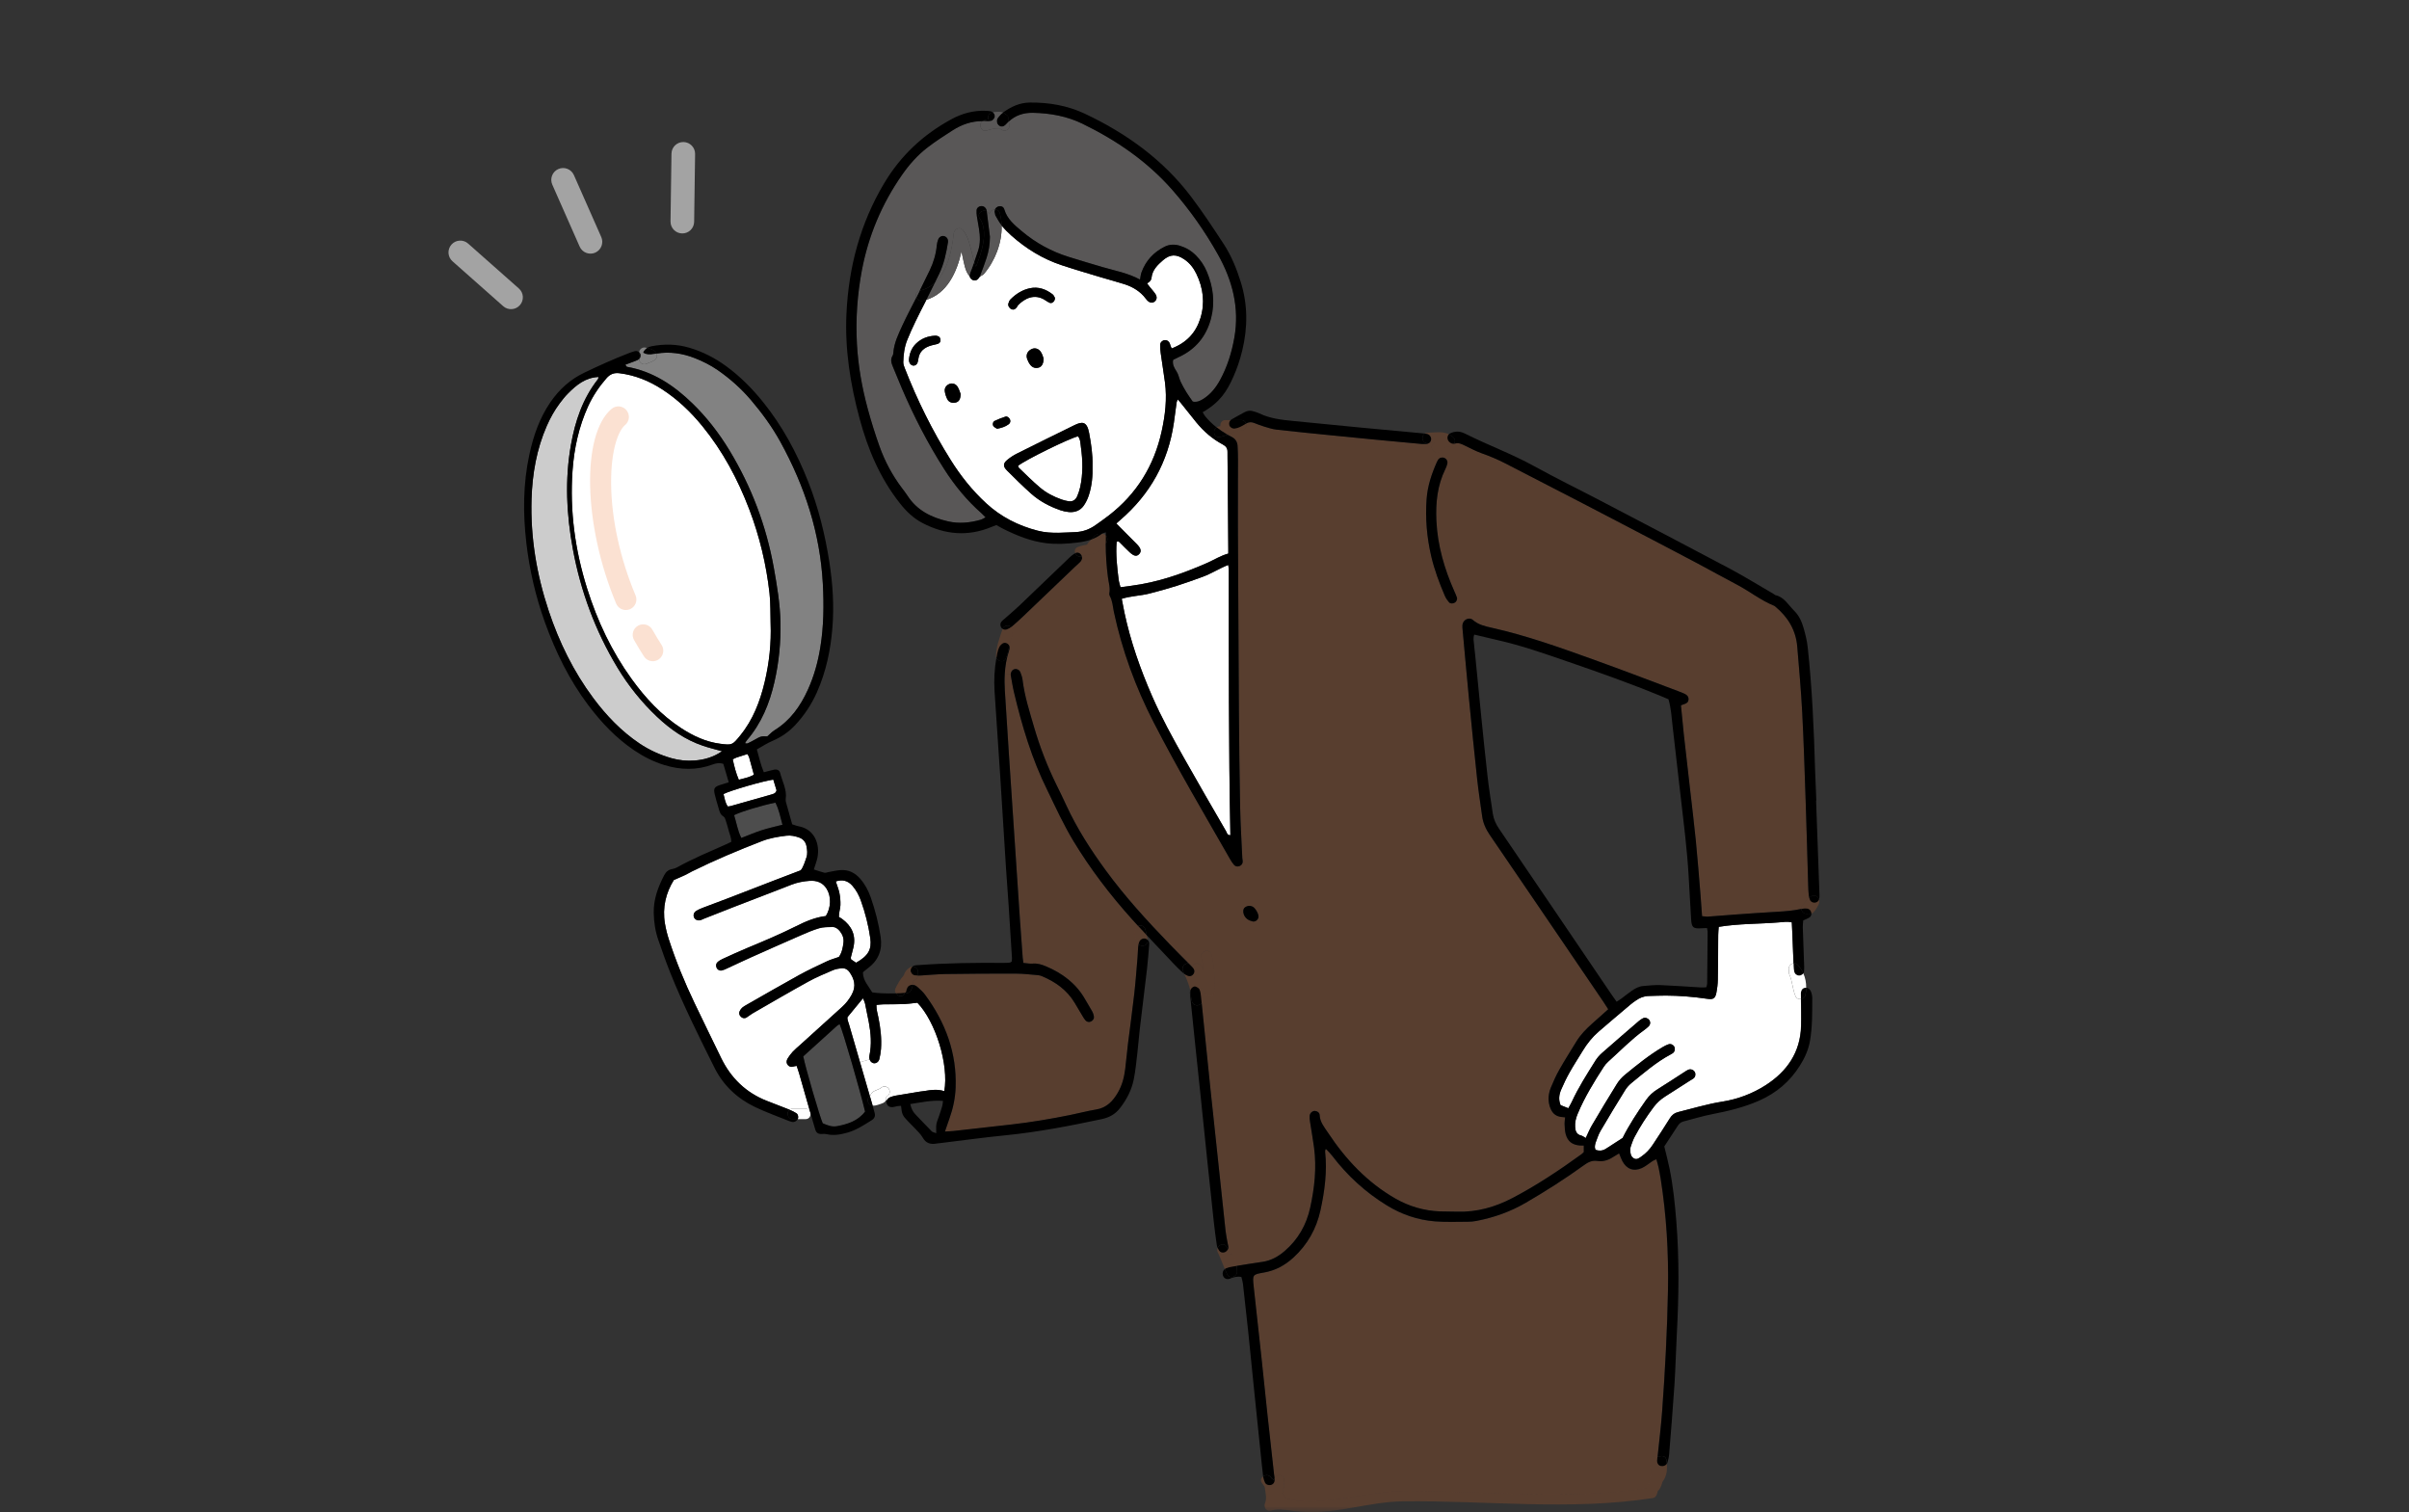 <svg fill="none" height="118" viewBox="0 0 188 118" width="188" xmlns="http://www.w3.org/2000/svg" xmlns:xlink="http://www.w3.org/1999/xlink"><rect x="0" y="0" width="188" height="118" fill="#333333" stroke="none"/><mask id="a" height="118" maskUnits="userSpaceOnUse" width="188" x="0" y="0"><path d="m0 0h188v118h-188z" fill="#d9d9d9"/></mask><g mask="url(#a)"><path d="m65.527 79.92c.249.526 1.637 5.316 1.984 6.82-.549.724-1.351.986-2.204 1.143-.394.072-.749-.082-1.099-.229-.21-.441-1.36-4.375-1.52-5.222.858-.779 1.738-1.578 2.621-2.376.062-.055.142-.09.219-.137z" fill="#4d4d4d"/><path d="m60.513 62.631c.277.522.382 1.108.552 1.723-.561.147-1.099.264-1.623.43-.529.17-1.041.392-1.588.601-.289-.571-.369-1.171-.562-1.777.472-.255 2.209-.777 3.222-.978z" fill="#4d4d4d"/><path d="m49.395 28.238c.127-.048.257-.09.375-.152.045-.023.082-.05.112-.08-.003.077.015.155.053.218.12.204.362.247.562.148.032-.015.062-.03.095-.045.002-.002.003-.002.005-.002.002-.002.003-.002.007-.003.058-.025.12-.047.178-.068.178-.07.305-.128.424-.284.088-.117.085-.259.033-.38 1.021-.165 2.01-.027 2.98.355.632.249 1.233.549 1.79.934.968.671 1.839 1.448 2.603 2.344.864 1.016 1.647 2.089 2.291 3.257 1.904 3.458 3.102 7.122 3.315 11.095.088 1.65.067 3.283-.194 4.917-.187 1.165-.497 2.291-.988 3.358-.581 1.27-1.368 2.379-2.586 3.132-.207.127-.375.315-.567.482-.502-.017-.5-.013-.993.264-.175.1-.355.194-.539.279-.052.023-.123.003-.189.003.007-.045.003-.07.015-.087.037-.058.073-.113.117-.164 1.131-1.316 1.765-2.873 2.144-4.535.352-1.543.504-3.11.469-4.697-.032-1.425-.269-2.823-.517-4.219-.587-3.272-1.745-6.33-3.469-9.173-.811-1.335-1.76-2.563-2.88-3.652-1.446-1.406-3.075-2.498-5.109-2.858-.042-.008-.07-.085-.13-.164.217-.085.404-.155.591-.225z" fill="#828282"/><path d="m54.847 58.193c.467.159.948.272 1.503.43-.681.466-1.381.664-2.132.722-.612.048-1.22-.012-1.807-.177-.893-.255-1.73-.631-2.504-1.151-1.421-.956-2.586-2.174-3.602-3.537-1.548-2.075-2.673-4.376-3.49-6.829-.938-2.826-1.423-5.726-1.333-8.706.06-1.97.394-3.896 1.193-5.719.274-.621.601-1.21 1.008-1.754.202-.27.412-.537.651-.776.654-.659 1.358-1.24 2.376-1.28-.017.065-.017.135-.05.177-1.188 1.512-1.777 3.272-2.106 5.135-.48 2.718-.345 5.431.155 8.13.609 3.287 1.75 6.375 3.48 9.243.856 1.418 1.887 2.698 3.087 3.832 1.038.979 2.201 1.794 3.572 2.257z" fill="#ccc"/><path d="m74.431 18.228c-.127 1.271-.479 2.95-1.48 3.856.117-.235.232-.47.345-.706.375-.779.552-1.617.687-2.462.037-.232-.082-.414-.279-.48-.185-.062-.402.043-.485.259-.055.147-.093.302-.108.459-.06.681-.257 1.325-.549 1.939-.254.532-.515 1.061-.779 1.588-.002 0-.005.002-.007.002-.285.058-.349.322-.26.532-.364.722-.749 1.436-1.088 2.172-.317.694-.661 1.385-.714 2.169-.005.065-.015.14-.05.194-.2.309-.095.602.03.901.234.56.459 1.126.699 1.683.933 2.177 2.014 4.279 3.29 6.275.816 1.278 1.77 2.446 2.913 3.447.098.087.185.184.32.317-.162.082-.269.159-.387.19-.836.235-1.685.322-2.539.125-1.286-.295-2.421-.843-3.167-2.002-.135-.207-.289-.402-.437-.601-.752-.998-1.336-2.091-1.753-3.262-.339-.953-.642-1.922-.908-2.898-.456-1.678-.757-3.385-.853-5.124-.103-1.919.033-3.826.394-5.716.514-2.693 1.553-5.164 3.116-7.416.571-.819 1.226-1.565 2.017-2.171.624-.479 1.288-.908 1.952-1.331.711-.459 1.482-.721 2.322-.719-.339.24-.118.878.342.731.239-.075.48-.139.729-.162.085-.008.172-.008.259-.007.015.002.025.002.037.003.093.142.297.209.455.165.234-.063.32-.284.285-.506-.012-.067-.032-.127-.06-.179.527-.497 1.173-.702 1.907-.689 1.343.028 2.649.267 3.861.856 2.658 1.295 5.062 2.943 7.022 5.18 1.355 1.548 2.538 3.227 3.54 5.017 1.131 2.012 1.697 4.161 1.283 6.495-.205 1.161-.552 2.274-1.119 3.312-.317.579-.721 1.089-1.285 1.453-.25.162-.505.292-.843.22-.16-.234-.337-.469-.487-.716-.164-.27-.324-.544-.456-.828-.123-.264-.165-.572-.322-.809-.178-.275-.325-.531-.274-.864.015-.02.025-.045.043-.055.118-.06.238-.123.36-.177 1.343-.602 2.196-1.627 2.563-3.038.325-1.245.17-2.459-.322-3.637-.2-.482-.487-.914-.858-1.285-.357-.357-.774-.606-1.261-.754-.41-.125-.812-.107-1.183.08-.859.43-1.475 1.098-1.805 2.007-.057.16-.07.334-.115.556-.941-.514-1.945-.686-2.913-.971-.886-.26-1.77-.524-2.651-.799-1.35-.42-2.568-1.086-3.649-1.997-.569-.477-1.151-.944-1.375-1.708-.06-.209-.237-.277-.429-.24-.132.027-.247.122-.304.249-.202.005-.407.145-.422.37-.02-.032-.037-.065-.057-.095-.047-.063-.102-.11-.162-.142-.002-.012-.003-.022-.005-.033-.008-.065-.035-.134-.07-.187-.097-.142-.235-.203-.407-.175-.159.025-.297.15-.309.31-.01.157-.003.314.02.469.05.334.117.666.169.998.088.561.11 1.125-.062 1.672-.095.3-.2.599-.307.899-.085-.28-.152-.566-.224-.849-.147-.566-.285-1.195-.679-1.647-.265-.3-.674-.035-.707.287z" fill="#595757"/><path d="m79.06 63.685c-.215-3.257-.439-6.513-.637-9.772-.027-.442-.035-.883-.008-1.321l.464.027c-.002.017-.002.035-.002.053.077.422.142.868.245 1.305.629 2.656 1.406 5.264 2.631 7.718.33.664.634 1.345.971 2.007.327.641.657 1.283 1.031 1.899 1.331 2.206 2.888 4.244 4.611 6.156.152.167.302.334.454.499-.182.08-.279.285-.23.484.002.005.002.01.003.015-.025.073-.03.155-.003.232.05.148.097.295.148.442.022.058.045.118.072.175.013.028.03.053.05.077-.02.083-.032.169-.038.255-.022.27-.025.541-.048.811-.08.941-.148 1.887-.255 2.825-.148 1.298-.33 2.591-.49 3.887-.078.649-.135 1.3-.213 1.947-.079.654-.244 1.29-.577 1.86-.382.656-.869 1.183-1.687 1.316-.687.112-1.361.295-2.046.432-1.502.302-3.01.559-4.533.732-1.522.173-3.043.345-4.565.514-.197.022-.397.025-.662.04.133-.387.245-.722.364-1.054.274-.771.439-1.562.469-2.377.098-2.703-.794-5.084-2.377-7.234-.159-.215-.362-.399-.562-.581-.115-.103-.245-.19-.397-.2.018-.087.033-.175.045-.27.002-.015.003-.03.005-.047.05-.037.1-.07.157-.1.112-.06.185-.182.2-.307.07.002.143-.002.214-.005.652-.037 1.303-.105 1.955-.114 1.822-.025 3.645-.038 5.471-.032.582.002 1.163.073 1.745.122.11.01.22.048.322.092 1.036.444 1.924 1.073 2.516 2.06.207.349.41.699.621 1.044.068.115.139.232.227.332.112.129.294.157.429.082.152-.08.25-.207.229-.379-.017-.132-.058-.267-.122-.382-.183-.334-.387-.659-.579-.991-.704-1.226-1.77-2.015-3.048-2.553-.334-.142-.671-.244-1.046-.21-.217.02-.44-.032-.711-.053-.025-.187-.045-.297-.053-.409-.075-1.011-.152-2.019-.22-3.03-.182-2.673-.359-5.347-.536-8.02z" fill="#ef6d22" fill-opacity=".2"/><path d="m99.46 115.332c-.012-.103-.03-.207-.042-.31-.169-1.522-.344-3.043-.505-4.567-.159-1.478-.304-2.958-.466-4.436-.202-1.88-.417-3.759-.617-5.641-.095-.896-.09-.919.784-1.066.899-.153 1.65-.56 2.315-1.168 1.103-1.009 1.801-2.261 2.116-3.697.325-1.496.529-3.02.362-4.563-.007-.06.015-.125.025-.187.035 0 .067-.01.077.002.152.164.312.322.447.497 1.188 1.558 2.606 2.86 4.281 3.882 1.156.706 2.407 1.129 3.747 1.238.851.068 1.71.032 2.566.03.225 0 .452-.025.673-.067 1.359-.26 2.642-.717 3.845-1.417 1.56-.908 3.08-1.875 4.54-2.931.32-.232.627-.394 1.048-.329.435.067.845-.06 1.219-.304.144-.095.294-.178.474-.287.095.227.16.414.25.591.324.627.879.844 1.528.552.302-.137.561-.369.841-.55.084-.055.182-.084.291-.134.065.244.128.437.17.634.06.285.115.574.162.863.455 2.88.625 5.778.574 8.689-.059 3.177-.226 6.35-.459 9.516-.087 1.165-.23 2.326-.351 3.489-.09-.047-.2-.047-.303-.013-.13.025-.242.105-.286.242-.028.065-.036.14-.015.218.017.197.064.394.109.591.007.272-.035.552-.097.827-.077.199-.168.401-.25.618v.001c-6.111.901-12.328.244-18.471.192-2.437-.02-4.785.656-7.206.811-.542.037-1.089.028-1.628-.042-.045-.018-.092-.03-.15-.031-.028-.002-.055-.004-.083-.005-.207-.041-.409-.097-.609-.159.075.023.071.135-.066-.058-.071-.102-.146-.206-.22-.309.065-.342.149-.679.159-1.029.013-.464-.604-.524-.779-.184z" fill="#ef6d22" fill-opacity=".2"/><path d="m111.685 43.367c.249 1.076.632 2.107 1.068 3.118.078.182.192.357.323.505.114.129.286.117.439.045.13-.062.23-.257.187-.399-.052-.169-.132-.332-.203-.495-.781-1.76-1.314-3.582-1.402-5.519-.063-1.39.07-2.74.694-4.008.069-.14.129-.289.162-.442.05-.237-.13-.459-.362-.47-.202-.01-.332.072-.451.339-.412.928-.734 1.882-.807 2.906-.108 1.492.017 2.963.352 4.42zm-33.271 9.223c.035-.612.135-1.221.335-1.815.028-.082.042-.175.04-.264-.002-.038-.008-.072-.022-.107.052-.252.112-.5.218-.736.047-.103.048-.204.023-.294.007-.017.013-.033.018-.05.058-.172.003-.312-.102-.399.023-.015.045-.033.065-.052.307-.262.606-.535.899-.814 1.333-1.271 2.663-2.546 3.994-3.819.147-.14.307-.265.442-.414.07-.079.099-.192.123-.24 0-.055-.005-.105-.02-.152.027-.005.05-.015.077-.027.267-.122.591-.112.868-.208.402-.142.701-.425.921-.779.003.886.06 1.747.172 2.606.055.422.195.838.11 1.273-.012.06.002.142.033.195.217.384.23.819.319 1.236.642 3.015 1.693 5.886 3.1 8.62 1.873 3.645 3.961 7.176 5.996 10.733.078.137.165.27.269.389.11.13.265.172.429.112.162-.057.255-.184.264-.357.003-.088-.028-.177-.032-.267-.058-1.306-.143-2.611-.169-3.916-.05-2.501-.078-5.002-.097-7.503-.035-4.822-.057-9.642-.078-14.465-.007-1.734.007-3.469.007-5.204 0-.36-.013-.721-.033-1.081-.018-.315-.17-.554-.457-.701-.11-.055-.222-.112-.33-.173.345-.137.686-.304 1.073-.315.322-.01.449-.314.379-.549.2-.125.4-.135.619-.052.252.097.502.2.761.277.322.095.646.207.978.245 1.363.157 2.729.29 4.094.427 1.163.118 2.329.234 3.492.344 1.21.117 2.421.227 3.769.352.018 0 .175.008.332-.002.082-.005.153-.027.21-.06.144-.008.297-.032.452-.048-.033.03-.063.058-.097.09-.375.375.206.954.583.582.208-.209.387-.36.695-.374.151-.007.277-.093.351-.21.015-.003.032-.008.048-.013.291-.093.522.027.769.147.444.215.885.451 1.348.614.618.218 1.218.47 1.799.769.999.515 2.002 1.033 3 1.548 1.021.526 2.042 1.051 3.061 1.58 1 .519 1.997 1.039 2.995 1.56.998.521 1.997 1.041 2.991 1.563.998.522 1.997 1.041 2.99 1.573 1.013.539 2.014 1.103 3.032 1.633.997.517 1.878 1.238 2.928 1.662.04.015.073.048.108.077.978.814 1.595 1.827 1.702 3.111.142 1.705.298 3.412.387 5.12.123 2.339.193 4.681.273 7.022.074 2.162.131 4.324.194 6.485.008.248.018.495.042.742.008.075.021.152.041.227-.193.157-.348.374-.502.564-.07.088-.12.172-.12.29 0 .008 0 .018.002.027-.623.135-1.25.187-1.886.222-1.126.062-2.247.143-3.371.224-.674.047-1.348.108-2.021.155-.15.01-.3-.022-.47-.037-.044-.576-.075-1.115-.122-1.652-.117-1.415-.225-2.83-.365-4.241-.136-1.366-.306-2.731-.461-4.096-.162-1.41-.325-2.82-.48-4.229-.08-.736-.147-1.475-.221-2.229.11-.043.189-.08.272-.103.194-.057.317-.169.321-.38.001-.208-.127-.334-.296-.414-.163-.078-.33-.145-.498-.207-2.171-.812-4.335-1.645-6.516-2.429-2.647-.953-5.295-1.909-8.049-2.523-.526-.118-1.043-.234-1.475-.612-.291-.255-.766-.008-.81.379-.016.133 0 .27.012.404.164 1.772.321 3.544.492 5.316.206 2.107.414 4.214.643 6.32.103.961.258 1.917.387 2.878.071.546.285 1.024.599 1.482 2.963 4.333 5.911 8.676 8.862 13.015.127.185.245.375.381.587-.443.392-.86.767-1.278 1.143-.456.405-.88.841-1.202 1.365-.448.729-.907 1.453-1.329 2.197-.256.449-.468.923-.664 1.401-.192.467-.242.959-.095 1.456.14.47.408.799.93.846.082.008.164.017.276.027-.019.197-.052.352-.045.504.013.269.018.545.086.801.159.579.514.844 1.125.893.085.007.172.002.289.002v.512c-.045.043-.106.112-.177.164-1.735 1.255-3.517 2.444-5.416 3.434-1.333.696-2.758 1.098-4.284 1.051-.451-.013-.901-.005-1.352-.022-1.239-.047-2.4-.387-3.472-1.001-2.198-1.256-3.88-3.053-5.267-5.147-.282-.425-.62-.814-.645-1.37-.01-.2-.209-.32-.379-.322-.19-.002-.384.165-.402.385-.013.155.007.314.032.469.1.667.223 1.333.312 2.002.211 1.585.036 3.155-.302 4.7-.291 1.326-.941 2.478-1.991 3.377-.505.434-1.062.749-1.737.846-.672.097-1.343.204-2.012.314-.033-.252-.093-.504-.202-.722-.067-.14-.192-.205-.327-.219-.05-.118-.099-.235-.152-.352.027-.052.042-.11.04-.165-.002-.087-.037-.172-.05-.262-.058-.332-.133-.662-.17-.996-.15-1.345-.285-2.688-.429-4.031-.252-2.351-.507-4.702-.752-7.052-.235-2.241-.457-4.483-.686-6.724.035-.058.053-.129.052-.21-.012-.282-.052-.556-.108-.823-.002-.083 0-.169.003-.252.112.175.224.355.325.542.197.364.766.194.766-.207-.002-.958-.043-1.887-.262-2.821-.122-.514-.914-.295-.792.219.08.344.132.687.167 1.029-.043-.085-.082-.172-.115-.264-.139-.364-.624-.379-.767-.067-.005-.01-.01-.02-.015-.03-.065-.135-.17-.197-.28-.208-.492-.494-.984-.984-1.466-1.483-1.767-1.835-3.487-3.709-4.994-5.771-1.173-1.605-2.242-3.267-3.078-5.075-.245-.53-.499-1.058-.759-1.582-.719-1.458-1.303-2.97-1.758-4.528-.352-1.21-.741-2.411-.894-3.669-.025-.199-.093-.394-.165-.584-.072-.19-.254-.29-.425-.267-.183.027-.317.185-.334.405zm19.804 18.936c.002-.234-.255-.679-.464-.779-.195-.092-.394-.08-.576.043-.157.107-.192.334-.115.549.117.332.377.489.696.564.218.052.457-.152.459-.377z" fill="#ef6d22" fill-opacity=".2"/><g fill="#fff"><path d="m127.495 90.386c-.242-.143-.269-.404-.277-.654-.004-.108.026-.225.063-.33.084-.232.164-.469.279-.686.432-.818.934-1.592 1.49-2.331.248-.329.542-.599.889-.819.647-.407 1.29-.824 1.935-1.238.094-.06.197-.11.284-.178.147-.114.185-.33.103-.489-.095-.183-.323-.27-.522-.182-.102.047-.195.112-.289.172-.7.451-1.394.913-2.103 1.351-.352.217-.641.484-.881.821-.691.976-1.342 1.975-1.839 2.973-.322.209-.582.377-.841.546-.17.108-.337.224-.51.325-.247.145-.504.15-.768.058-.021-.092-.053-.157-.05-.218.007-.112.019-.227.055-.33.122-.315.222-.644.391-.933.624-1.068 1.268-2.126 1.92-3.18.128-.207.302-.397.49-.552.978-.796 1.929-1.628 3.052-2.227.058-.033.12-.063.173-.103.156-.117.202-.307.129-.482-.067-.159-.267-.269-.447-.213-.169.053-.331.14-.484.23-1.049.621-1.997 1.39-2.936 2.161-.241.195-.458.442-.621.704-.666 1.071-1.315 2.154-1.955 3.24-.181.305-.312.642-.478.983-.138-.077-.243-.169-.363-.197-.359-.083-.442-.349-.464-.657-.027-.367.062-.712.203-1.049.543-1.295 1.273-2.483 2.033-3.655.096-.152.218-.29.352-.409.922-.824 1.783-1.724 2.791-2.451.127-.092.252-.192.362-.302.14-.142.148-.349.037-.494-.116-.15-.319-.213-.481-.132-.118.058-.232.139-.334.225-.954.824-1.91 1.645-2.858 2.479-.2.175-.385.385-.525.611-.657 1.049-1.326 2.094-1.847 3.222-.073.159-.168.31-.264.485-.226-.09-.427-.17-.605-.242-.18-.444-.115-.843.05-1.221.195-.454.41-.903.654-1.333.32-.569.681-1.115 1.018-1.675.34-.564.747-1.075 1.244-1.505.833-.722 1.68-1.433 2.523-2.146.12-.102.252-.189.38-.28.299-.214.626-.35 1.003-.357.449-.007.899-.037 1.348-.032.517.005 1.036.023 1.553.063.561.045 1.12.107 1.677.189.455.065.617-.01.709-.472.067-.329.105-.669.112-1.004.021-1.171.02-2.342.031-3.515.002-.197.024-.394.039-.624 1.591-.262 3.173-.22 4.738-.352.307-.027.619-.082.966.002.012.237.025.457.033.677.035.838.065 1.675.102 2.513-.245.035-.45.315-.345.571-.027.09-.027.192.022.297.248.547.243 1.173.492 1.725.075.164.248.222.41.194.008.709.028 1.416.007 2.124-.06 2.044-1.1 3.535-2.765 4.605-1.031.661-2.18 1.093-3.393 1.283-1.161.182-2.278.526-3.414.806-.312.077-.507.229-.672.497-.424.692-.876 1.365-1.32 2.044-.237.364-.527.677-.884.923-.174.127-.37.299-.607.155z"/><path d="m84.352 34.876c.15 1.049.174 2.102-.057 3.145-.052.238-.135.474-.23.701-.127.302-.367.447-.701.389-.173-.03-.35-.073-.517-.132-.619-.217-1.2-.52-1.697-.941-.566-.479-1.086-1.006-1.622-1.515-.045-.043-.058-.115-.085-.169.579-.466 3.907-2.104 4.685-2.307.194.242.185.547.224.829z"/><path d="m71.263 28.528c.152.018.299-.082.352-.25.027-.085.043-.174.053-.262.08-.624.492-.921 1.051-1.074.169-.048.35-.067.512-.134.134-.055.182-.192.159-.337-.025-.147-.117-.237-.265-.264-.045-.008-.088-.018-.134-.015-.581.025-1.093.218-1.512.626-.352.345-.505.782-.546 1.25.007.058.008.105.017.148.03.16.165.295.312.312zm-.772-.27c.018-.586.082-1.159.305-1.718.404-1.004.896-1.965 1.388-2.928.038-.072.073-.145.112-.219 1.617-.492 2.384-2.149 2.74-3.776.129.532.2 1.103.384 1.542.067.162.153.29.249.385.022.135.132.264.267.317.142.057.324.01.422-.125.022-.028.042-.057.058-.088.063-.038.128-.088.189-.152.063-.017.123-.052.17-.105.863-1.003 1.431-2.428 1.393-3.789.229.275.485.534.754.774 1.156 1.029 2.454 1.829 3.929 2.317 1.026.339 2.062.641 3.097.953.602.182 1.214.339 1.813.532.654.212 1.228.559 1.652 1.119.042.053.082.108.13.157.183.178.377.21.544.093.194-.135.239-.36.087-.599-.122-.187-.279-.352-.419-.527-.078-.098-.155-.202-.235-.307.187-.117.324-.224.345-.43.062-.611.469-1.011.898-1.378.559-.48 1.041-.489 1.66-.07.422.284.727.676.944 1.128.539 1.119.686 2.286.31 3.48-.349 1.116-1.073 1.902-2.239 2.346-.048-.117-.075-.175-.098-.239-.023-.063-.03-.135-.063-.19-.085-.142-.207-.239-.385-.222-.169.015-.344.172-.349.357-.007.224.012.451.043.671.105.759.23 1.515.332 2.274.17 1.29.017 2.564-.262 3.824-.591 2.671-1.942 4.872-4.116 6.553-.337.262-.687.505-1.034.752-.469.334-.988.527-1.568.551-.427.017-.854.047-1.281.053-.566.012-1.125-.02-1.677-.164-1.508-.389-2.856-1.071-4.011-2.132-1.088-.999-1.997-2.141-2.776-3.387-1.43-2.277-2.616-4.676-3.59-7.179-.058-.147-.115-.305-.11-.456zm14.482 10.399c.25-.754.314-1.538.29-2.311.023-.879-.107-1.718-.265-2.561-.175-.944-.572-.888-1.161-.599-1.493.731-2.985 1.466-4.471 2.211-.26.13-.509.29-.734.474-.355.285-.37.522-.045.844.621.617 1.245 1.24 1.899 1.82.662.587 1.44.996 2.276 1.285.21.072.435.12.657.14.48.042.899-.117 1.175-.521.16-.238.29-.507.38-.782zm-3.048-15.027c.182.075.42-.123.407-.387-.043-.065-.09-.207-.187-.28-.52-.397-1.105-.612-1.768-.472-.589.125-1.081.441-1.505.859-.088.087-.147.225-.177.35-.04.17.09.364.254.432.143.062.27.017.404-.15.043-.053.06-.125.107-.172.5-.514 1.281-.933 2.119-.382.11.075.224.153.347.202zm-.841 5.047c.22-.073.364-.319.359-.706-.033-.088-.083-.287-.182-.459-.17-.302-.479-.402-.744-.277-.324.152-.469.442-.354.777.057.167.145.332.255.47.167.205.4.28.666.194zm-2.369 4.431c.108-.082.164-.207.115-.354-.05-.147-.22-.29-.352-.249-.292.093-.582.205-.858.34-.137.067-.18.289-.087.41.072.093.199.147.28.2.352-.065.649-.157.901-.349zm-4.079-1.712c.205-.068.327-.26.335-.649-.047-.117-.112-.355-.234-.559-.145-.24-.422-.315-.639-.227-.245.098-.399.304-.364.576.03.215.102.434.202.626.127.247.42.325.699.234z"/><path d="m87.14 42.286c.162-.088.224.028.297.1.242.235.472.484.721.711.344.317.559.347.752.13.18-.202.13-.432-.187-.757-.441-.45-.889-.894-1.335-1.34-.077-.078-.153-.159-.272-.279.143-.127.227-.2.31-.274 2.331-2.007 3.734-4.526 4.179-7.573.077-.534.142-1.071.215-1.605.008-.062.043-.12.087-.234.092.108.164.187.23.269.407.509.811 1.024 1.223 1.53.577.704 1.256 1.293 2.06 1.72.25.132.375.297.37.581-.005.382.008.766.012 1.148.018 2.139.035 4.279.05 6.418.002.11 0 .22 0 .367-.597.16-1.106.49-1.655.732-1.902.833-3.852 1.517-5.926 1.782-.265.035-.529.07-.834.112-.052-.218-.118-.405-.143-.601-.123-.979-.23-1.96-.155-2.938z"/><path d="m96.019 65.174c-.257.007-.272-.194-.34-.314-1.094-1.89-2.192-3.776-3.262-5.678-.894-1.587-1.775-3.183-2.506-4.855-.921-2.109-1.682-4.269-2.161-6.522-.073-.35-.138-.701-.212-1.078.726-.227 1.455-.232 2.146-.407.719-.182 1.435-.38 2.14-.604.686-.215 1.36-.465 2.037-.709.669-.244 1.27-.641 1.989-.924.022.18.045.285.045.39.005 6.899-.017 13.799.123 20.7z"/><path d="m58.46 59.088c.129.449.249.901.375 1.366-.385.217-.772.282-1.178.392-.224-.52-.352-1.031-.474-1.595.145-.067.222-.113.305-.142.272-.092.544-.175.838-.27.052.1.11.17.134.249z"/><path d="m60.137 48.648c.058 1.542-.105 3.065-.461 4.558-.362 1.522-.914 2.971-1.924 4.203-.599.733-.621.748-1.547.629-1.119-.143-2.112-.611-3.045-1.218-1.553-1.009-2.79-2.344-3.866-3.832-1.56-2.154-2.678-4.53-3.475-7.061-.943-2.995-1.363-6.058-1.141-9.196.123-1.74.49-3.429 1.216-5.029.369-.807.858-1.528 1.44-2.196.279-.319.596-.437 1.016-.382 1.21.152 2.304.594 3.32 1.255 1.201.779 2.226 1.752 3.13 2.86 1.598 1.955 2.773 4.148 3.669 6.5.807 2.115 1.331 4.301 1.582 6.548.087.781.062 1.575.085 2.361z"/><path d="m60.347 60.838c.095.31.178.587.254.833-.058.25-.25.284-.417.334-1.051.304-2.107.602-3.162.898-.063.018-.132.02-.222.032-.218-.29-.244-.646-.339-.969.512-.27 3.12-1.028 3.886-1.126z"/><path d="m67.119 82.889c-.282-.976-.567-1.95-.849-2.926-.062-.213-.165-.42-.123-.596.419-.51.799-.974 1.204-1.466.063.16.13.275.159.404.105.484.204.969.295 1.456.164.869.234 1.74.05 2.618-.01.043-.012.088-.012.134 0 .057.008.112.025.16z"/><path d="m67.915 73.206c.127.891-.165 1.386-1.109 1.92-.152-.102-.279-.189-.391-.265-.008-.072-.025-.12-.015-.16.063-.262.142-.519.2-.782.21-.943-.137-1.667-.896-2.222-.07-.052-.15-.09-.239-.143-.013-.327.112-.627.12-.934.008-.31-.018-.627-.079-.931-.058-.3-.182-.589-.285-.909.527-.173.943-.06 1.291.329.302.342.512.737.666 1.161.342.958.594 1.937.736 2.938z"/><path d="m61.91 83.23c.08-.025.165-.033.264-.05.072.22.142.407.195.601.284.989.567 1.979.848 2.97-.053-.134-.173-.235-.362-.235h-.986c-.107 0-.192.033-.257.087-.002 0-.003-.002-.005-.002-.586-.235-1.175-.456-1.762-.686-1.628-.639-2.796-1.773-3.56-3.333-.701-1.437-1.401-2.876-2.091-4.316-.769-1.607-1.446-3.252-1.995-4.947-.132-.405-.237-.823-.307-1.243-.212-1.256.077-2.408.697-3.398.352-.155.617-.265.878-.387.183-.087.357-.195.537-.285 1.778-.879 3.604-1.645 5.452-2.361.612-.237 1.256-.345 1.905-.424.344-.043.676.027.996.14.32.112.52.34.584.684.055.29.093.582-.005.868-.13.382-.247.772-.445 1.009-.746.284-1.397.532-2.047.782-1.175.454-2.349.913-3.525 1.363-.694.267-1.391.52-2.086.787-.167.063-.334.139-.487.23-.2.12-.264.335-.177.522.08.177.295.264.52.197.085-.025.164-.072.247-.105.776-.305 1.55-.611 2.326-.914 1.175-.456 2.351-.908 3.527-1.36.337-.13.669-.267 1.006-.392.447-.169.914-.257 1.385-.289.551-.04 1.024.123 1.333.621.37.597.349 1.462-.062 2.126-.824.097-1.588.425-2.334.801-1.25.626-2.534 1.166-3.824 1.702-.644.269-1.276.562-1.912.851-.14.063-.282.148-.392.255-.122.117-.132.279-.058.439.063.14.229.234.39.199.13-.028.255-.083.377-.14.634-.29 1.261-.592 1.9-.878 1.293-.579 2.589-1.155 3.889-1.72.474-.207.951-.414 1.446-.559.315-.092.664-.085.999-.098.267-.008.466.14.626.347.204.26.305.551.267.881-.048.402-.129.797-.359 1.115-.327.117-.634.199-.918.332-.733.345-1.47.687-2.177 1.076-1.381.761-2.746 1.552-4.114 2.331-.117.067-.24.134-.339.222-.08.072-.147.17-.194.272-.077.16-.028.307.095.429.118.12.29.153.432.067.17-.105.327-.239.5-.339 1.445-.831 2.885-1.673 4.343-2.476.607-.337 1.258-.602 1.899-.879.202-.087.43-.129.651-.155.264-.03.494.077.647.294.364.514.556 1.081.177 1.768-.197.359-.441.679-.746.953-1.088.979-2.172 1.965-3.257 2.948-.2.18-.412.352-.596.549-.153.164-.287.347-.404.536-.1.162-.11.35.02.505.105.123.252.172.422.115z"/><path d="m67.882 85.515c-.255-.876-.507-1.752-.762-2.628l.748-.217c.05.15.164.264.305.294.182.038.399-.093.454-.315.062-.262.11-.529.13-.797.058-.838-.04-1.663-.21-2.483-.063-.302-.155-.602-.147-.951.199-.017.375-.045.551-.047.517-.01 1.036.003 1.555-.018.355-.013.707-.067 1.091-.107 1.425 1.48 2.464 4.83 2.1 6.902-.504-.164-1.011-.108-1.518-.017-.134.023-.269.033-.4.053-.622.102-1.245.203-1.865.31-.134.023-.265.06-.39.105-.162.058-.272.164-.317.28l-.072-.018c.038-.082.048-.175.033-.265.05-.035.1-.07.147-.115.164-.153.155-.425 0-.581-.164-.162-.417-.153-.581 0-.008.007-.013.012-.017.015-.005.003-.01.007-.02.013-.037.023-.077.043-.117.06-.017.005-.087.033-.095.038-.065.027-.13.053-.195.082-.17.072-.295.195-.364.355-.017.018-.032.033-.043.05z"/></g><path d="m141.676 69.9c.155.047.247.155.283.285-.045.148-.165.243-.335.257-.158.012-.324-.077-.379-.229-.02-.053-.036-.11-.05-.165.005-.005.009-.008.014-.012.135-.107.287-.192.467-.137z" fill="#000"/><path d="m140.697 71.195c-.069-.07-.114-.165-.119-.264.02-.003.039-.007.059-.012.128-.03.27-.038.398-.017.165.025.284.14.317.309.007.028.01.055.01.082-.076.023-.162.025-.24.002-.145.047-.322.002-.425-.1z" fill="#000"/><path d="m140.539 77.583c-.006-.289.122-.48.336-.499.028-.003.055-.003.08 0-.002.194-.025.39-.067.584-.035.162-.182.269-.34.292-.002-.102-.004-.205-.004-.309-.001-.023-.005-.045-.005-.068z" fill="#000"/><path d="m140.695 70.611c.155-.19.309-.407.502-.564.014.055.03.112.05.165.054.152.221.24.379.229.17-.013.29-.108.335-.257.022.078.025.167.01.255-.02.13-.101.265-.168.377-.079.132-.169.267-.277.377-.047.048-.104.08-.162.098 0-.027-.003-.055-.01-.082-.033-.17-.152-.284-.317-.309-.13-.022-.27-.013-.399.017-.02.005-.038.008-.058.012-.002-.008-.002-.018-.002-.027-.003-.118.047-.204.117-.292z" fill="#ef6d22" fill-opacity=".2"/><path d="m140.289 75.293c.188.199.337.422.442.661-.065.102-.182.167-.309.173-.182.008-.353-.112-.395-.3-.032-.13-.045-.265-.05-.4-.004-.085-.007-.17-.01-.257.107-.015.222.018.322.123z" fill="#000"/><path d="m140.543 77.647c0 .103.002.207.003.309-.162.028-.335-.03-.41-.194-.25-.552-.245-1.178-.492-1.725-.049-.105-.049-.207-.022-.297-.105-.255.1-.535.345-.571.004.085.007.17.01.257.005.135.019.27.05.4.044.189.214.309.396.3.127-.007.243-.072.308-.173.161.352.232.737.224 1.128-.027-.003-.053-.003-.08 0-.214.02-.342.21-.335.499 0 .023.003.045.003.067z" fill="#fff"/><path d="m129.347 113.73c.003-.025.005-.05.008-.073.027.013.05.028.07.048.221-.143.564-.1.619.217.017.097.03.192.04.289v.001c-.086.159-.28.227-.47.186-.179-.04-.294-.189-.294-.397.002-.091.02-.179.027-.271z" fill="#000"/><path d="m113.187 33.806c.296-.134.606-.169.923-.06.105.037.209.083.309.134 1.75.874 3.592 1.55 5.31 2.498 1.714.946 3.477 1.805 5.212 2.713 3.35 1.754 6.704 3.504 10.044 5.279 1.171.624 2.302 1.325 3.452 1.992.038.023.068.067.11.077.702.155 1.019.777 1.475 1.225.377.369.594.853.735 1.353.142.496.267 1.004.321 1.515.343 3.183.482 6.378.575 9.577.024.787.064 1.575.095 2.362-.005 0-.011 0-.018.002.087 2.409.174 4.818.259 7.227.005.157.015.317-.024.467-.001.008-.003.017-.006.023-.039-.132-.13-.239-.284-.285-.18-.055-.332.03-.465.137-.005.003-.009.007-.014.012-.02-.075-.033-.152-.041-.227-.024-.247-.034-.494-.042-.742-.064-2.161-.12-4.323-.194-6.485-.08-2.341-.152-4.683-.273-7.022-.089-1.708-.247-3.415-.387-5.12-.107-1.285-.724-2.299-1.702-3.112-.035-.03-.069-.062-.109-.077-1.049-.424-1.93-1.143-2.928-1.662-1.017-.531-2.018-1.095-3.031-1.633-.994-.53-1.994-1.049-2.99-1.573-.996-.52-1.995-1.041-2.991-1.563-1-.519-1.997-1.039-2.995-1.56-1.019-.529-2.04-1.054-3.061-1.58-1-.516-2.003-1.031-3-1.548-.582-.299-1.181-.551-1.799-.769-.464-.165-.904-.399-1.348-.614-.247-.12-.479-.24-.769-.147-.017.005-.033.01-.048.013.091-.15.095-.349-.059-.492-.116-.108-.237-.189-.357-.247.03-.038.07-.063.115-.085z" fill="#000"/><path d="m113.101 34.486c-.179-.172-.184-.442-.03-.597.12.057.24.138.357.247.155.143.152.342.058.492-.14.023-.273-.035-.385-.142z" fill="#000"/><path d="m113.702 46.639c.043.143-.057.337-.187.399-.153.072-.325.083-.439-.045-.131-.15-.245-.324-.323-.505-.436-1.013-.819-2.042-1.068-3.118-.335-1.456-.46-2.928-.352-4.42.072-1.024.394-1.979.807-2.906.119-.267.249-.349.451-.339.232.012.412.234.362.47-.033.153-.092.302-.162.442-.622 1.268-.757 2.618-.694 4.008.089 1.937.621 3.759 1.402 5.519.073.164.151.325.203.495z" fill="#000"/><path d="m111.682 34.332c.04-.19-.087-.407-.298-.466-.062-.017-.126-.028-.191-.037.059-.04.132-.062.219-.063.604-.01 1.151-.132 1.66.12-.155.155-.15.424.03.597.112.107.245.165.387.142-.072.117-.2.203-.35.21-.307.013-.487.164-.696.374-.377.374-.956-.207-.582-.582.033-.032.063-.06.096-.09-.155.017-.308.04-.452.048.094-.057.154-.143.177-.254z" fill="#ef6d22" fill-opacity=".2"/><path d="m111.407 34.591c-.443.007-.515-.566-.218-.757.065.008.128.02.19.037.212.057.339.274.299.466-.024.11-.084.197-.177.252-.03.002-.062.003-.094.003z" fill="#000"/><path d="m99.475 115.491c.005.199-.127.356-.305.391-.189.038-.382-.032-.455-.204-.063-.147-.115-.305-.14-.464.177-.128.459-.14.621.089.02.028.038.053.058.08.045.02.087.047.125.083.015.014.027.027.04.04.003-.066.018-.127.045-.175.005.053.01.109.012.16z" fill="#000"/><path d="m99.168 115.884c.179-.037.31-.192.305-.39-.002-.054-.007-.107-.013-.161.173-.34.792-.278.776.181-.01.35-.092.687-.159 1.029.074.103.149.207.221.309.138.193.141.081.065.058.2.062.402.12.609.158.028.002.055.004.083.005.058.002.105.014.15.032.539.069 1.086.077 1.628.042 2.421-.155 4.769-.829 7.206-.811 6.143.05 12.36.707 18.471-.192 0 0 0 0 0-.001.08-.217.172-.419.25-.618.062-.275.104-.557.097-.827-.045-.195-.092-.392-.109-.591-.021-.078-.013-.153.016-.218.045-.137.156-.217.285-.242.103-.034.213-.034.303.013-.003.025-.005.048-.008.073-.008.09-.027.179-.027.271 0 .208.116.358.294.397.189.041.384-.029.471-.185.041.415.005.825-.202 1.206-.044.077-.09.152-.142.225-.044.195-.12.382-.232.567-.033.055-.075.097-.122.127-.028.092-.055.182-.082.269-.041.126-.146.265-.287.287-6.506 1.011-13.041.176-19.58.262-2.596.033-5.143 1.006-7.749.815-.316-.023-.669-.04-1.005-.105-.499-.05-.984-.135-1.488.014-.38.11-.601-.294-.464-.604.153-.352.023-.843-.033-1.257-.072-.1-.143-.2-.214-.298-.143-.2-.067-.396.087-.504.025.158.075.317.14.464.077.168.27.237.459.2z" fill="#ef6d22" fill-opacity=".2"/><path d="m97.753 70.748c.208.1.466.546.464.779-.002.225-.24.429-.459.377-.319-.073-.579-.232-.696-.564-.077-.215-.042-.442.115-.549.182-.123.38-.135.576-.043z" fill="#000"/><path d="m96.123 32.723c.329-.192.667-.372 1.003-.557.229-.128.469-.148.716-.063.148.05.302.092.444.159.828.397 1.72.499 2.617.587 1.77.172 3.537.35 5.307.519 1.569.15 3.137.29 4.705.437.092.008.185.015.276.028-.297.192-.226.764.218.757.032 0 .063-.002.094-.005-.057.035-.129.055-.211.06-.155.01-.313.002-.332.002-1.349-.125-2.559-.235-3.769-.352-1.162-.11-2.329-.225-3.492-.344-1.364-.137-2.732-.27-4.094-.427-.332-.038-.656-.15-.978-.245-.259-.077-.509-.18-.761-.277-.219-.082-.419-.072-.619.052-.045-.15-.17-.274-.379-.274h-.824c.023-.02.048-.04.078-.057z" fill="#000"/><path d="m96.542 99.247c.007.394-.586.582-.766.207-.067-.14-.132-.28-.19-.424.027-.022.055-.04.085-.053.164-.07.34-.112.516-.14.107-.018.215-.037.322-.053.02.159.03.315.033.464z" fill="#000"/><path d="m96.044 32.781h.824c.207 0 .334.123.379.274-.007.003-.015.008-.022.013-.15.098-.307.187-.472.262-.12.055-.254.093-.384.114-.192.027-.377-.093-.429-.257-.048-.142-.01-.3.103-.406z" fill="#000"/><path d="m94.941 33.343c.055-.038.123-.062.202-.068.025-.002.06-.012.098-.027-.027-.222.103-.467.394-.467h.407c-.113.105-.152.264-.103.404.053.162.237.282.429.257.132-.02.265-.058.384-.113.164-.073.322-.162.472-.262.007-.005.015-.01.022-.013.07.235-.055.539-.379.549-.387.012-.727.178-1.073.315-.01-.005-.018-.01-.028-.015-.287-.167-.564-.352-.824-.559z" fill="#ef6d22" fill-opacity=".2"/><path d="m95.767 33.904c.01.005.018.01.028.015-.21.085-.424.159-.652.177-.449.04-.514-.547-.202-.752.26.207.537.392.826.56z" fill="#000"/><path d="m122.366 51.636c-1.808-.626-3.614-1.261-5.484-1.683-.609-.138-1.218-.287-1.828-.432-.109.274-.039.521-.019.764.02.27.06.537.087.807.154 1.546.299 3.095.457 4.638.165 1.613.324 3.228.509 4.838.113.983.269 1.962.415 2.941.064.427.242.807.489 1.17 2.928 4.301 5.845 8.612 8.766 12.917.125.185.259.365.405.574.134-.087.247-.155.351-.232.27-.202.534-.415.811-.611.277-.194.577-.36.922-.385.449-.037.901-.088 1.348-.07 1.058.043 2.114.123 3.172.185.128.007.257-.01.397-.017.028-.117.063-.202.065-.287.015-1.351.028-2.703.037-4.056 0-.085-.034-.17-.055-.279-.15.007-.282.01-.411.02-.669.047-.787-.055-.826-.732-.065-1.125-.13-2.247-.193-3.373-.117-2.024-.374-4.036-.607-6.05-.216-1.857-.421-3.714-.638-5.571-.083-.712-.117-1.435-.328-2.144-.189-.08-.374-.16-.559-.237-2.396-.991-4.837-1.852-7.283-2.696zm-26.365 48.141c-.285.11-.515-.03-.574-.294-.037-.169.022-.35.159-.454.06.143.123.284.19.424.18.375.772.187.766-.207-.003-.148-.013-.305-.033-.462.671-.11 1.341-.217 2.012-.314.674-.097 1.231-.412 1.737-.846 1.047-.899 1.698-2.05 1.99-3.377.339-1.545.514-3.113.302-4.7-.088-.669-.212-1.335-.312-2.002-.025-.155-.045-.314-.032-.469.02-.22.212-.387.402-.385.171.002.371.122.379.322.025.556.364.944.646 1.37 1.386 2.094 3.07 3.889 5.267 5.147 1.071.612 2.232.954 3.472 1.001.45.017.901.008 1.351.022 1.527.047 2.952-.357 4.285-1.051 1.9-.991 3.68-2.179 5.415-3.434.072-.053.132-.122.177-.164 0-.177 0-.329 0-.512-.117 0-.203.005-.289-.002-.608-.048-.966-.314-1.124-.893-.068-.255-.073-.532-.087-.801-.006-.153.027-.307.045-.504-.112-.01-.193-.018-.275-.027-.522-.048-.792-.377-.931-.846-.147-.496-.097-.989.095-1.456.197-.479.409-.953.664-1.401.422-.744.881-1.466 1.33-2.197.322-.524.746-.959 1.201-1.365.419-.375.836-.749 1.278-1.143-.137-.212-.255-.4-.38-.587-2.952-4.34-5.9-8.682-8.863-13.015-.313-.459-.527-.936-.599-1.482-.13-.959-.283-1.915-.387-2.878-.228-2.106-.437-4.213-.642-6.32-.172-1.772-.33-3.544-.492-5.316-.012-.135-.029-.27-.012-.404.043-.387.517-.634.809-.379.432.379.949.494 1.475.612 2.755.614 5.402 1.57 8.05 2.523 2.181.784 4.344 1.615 6.515 2.429.169.063.337.129.499.207.168.08.297.205.295.414-.003.21-.127.324-.32.38-.082.023-.162.06-.272.103.073.754.14 1.493.22 2.229.154 1.41.319 2.82.481 4.229.153 1.365.325 2.729.46 4.096.14 1.411.249 2.826.365 4.241.047.537.079 1.076.122 1.652.17.015.321.047.471.037.674-.045 1.348-.108 2.02-.155 1.125-.08 2.246-.162 3.372-.224.634-.035 1.261-.087 1.885-.222.005.098.05.194.119.264.103.102.28.147.425.1.079.023.164.022.24-.002.002.135-.056.252-.183.325-.135.077-.282.134-.454.21-.012.173-.04.349-.035.524.03.944.067 1.89.1 2.836.007.202.02.405 0 .606-.005.058-.025.114-.055.162-.105-.239-.254-.462-.442-.661-.1-.105-.215-.139-.322-.123-.037-.838-.067-1.675-.102-2.513-.008-.22-.022-.441-.033-.677-.347-.083-.659-.028-.966-.002-1.567.132-3.147.09-4.738.352-.015.23-.037.427-.039.624-.011 1.171-.01 2.342-.031 3.515-.007.335-.046.676-.112 1.004-.092.462-.256.537-.709.472-.558-.082-1.116-.145-1.677-.189-.516-.042-1.034-.058-1.553-.063-.449-.005-.9.025-1.348.032-.377.007-.704.143-1.003.357-.129.092-.26.179-.38.28-.843.712-1.689 1.423-2.523 2.146-.496.43-.904.941-1.245 1.505-.337.56-.697 1.106-1.017 1.675-.244.43-.459.879-.654 1.333-.164.379-.231.777-.05 1.221.178.07.378.152.605.242.095-.175.189-.327.264-.485.52-1.129 1.189-2.172 1.847-3.222.142-.225.325-.435.525-.611.946-.834 1.902-1.657 2.858-2.479.102-.087.215-.165.334-.225.16-.082.365-.018.48.132.112.145.104.352-.036.494-.11.11-.236.21-.362.302-1.01.727-1.869 1.627-2.792 2.451-.133.118-.255.259-.352.409-.759 1.173-1.489 2.361-2.032 3.655-.142.337-.23.684-.203 1.049.021.309.105.574.464.657.12.028.225.12.363.197.164-.34.296-.677.477-.983.641-1.086 1.29-2.169 1.956-3.24.163-.262.38-.507.62-.704.94-.771 1.887-1.54 2.937-2.16.153-.09.313-.177.484-.23.18-.055.378.055.447.214.073.173.026.365-.129.482-.053.04-.115.07-.173.103-1.123.597-2.074 1.431-3.052 2.227-.188.155-.363.345-.49.552-.653 1.053-1.297 2.112-1.921 3.18-.17.289-.27.617-.39.933-.038.103-.05.219-.055.33-.003.062.028.127.05.219.264.09.521.085.768-.058.173-.102.342-.217.51-.325.26-.167.519-.337.841-.546.497-.998 1.148-1.997 1.838-2.973.241-.337.529-.604.881-.821.708-.439 1.403-.901 2.104-1.351.094-.06.187-.127.289-.172.198-.087.427-.002.522.182.082.159.043.374-.103.489-.087.068-.191.118-.284.178-.646.412-1.288.829-1.935 1.238-.347.22-.641.492-.89.819-.555.739-1.057 1.513-1.489 2.331-.116.217-.196.454-.279.686-.038.105-.067.222-.063.33.008.25.035.51.276.654.239.143.436-.03.614-.152.357-.245.648-.559.885-.923.443-.679.896-1.353 1.319-2.044.164-.27.361-.42.673-.497 1.134-.279 2.25-.622 3.413-.806 1.213-.19 2.363-.622 3.394-1.283 1.665-1.068 2.702-2.559 2.764-4.605.022-.707.002-1.415-.006-2.124.158-.025.305-.13.34-.292.043-.192.065-.389.067-.584.18.018.335.16.398.39.037.13.069.267.067.399-.007 1.126.017 2.252-.18 3.367-.124.699-.409 1.328-.788 1.925-.78 1.24-1.833 2.134-3.178 2.728-1.164.512-2.379.809-3.622 1.048-.771.15-1.526.379-2.289.579-.178.048-.319.155-.424.315-.353.547-.712 1.093-1.067 1.633.14.584.292 1.146.408 1.717.282 1.37.421 2.761.533 4.153.233 2.926.193 5.852.036 8.78-.07 1.305-.098 2.613-.182 3.916-.12 1.82-.27 3.64-.417 5.459-.018.222-.07.445-.14.657-.007.022-.017.044-.028.062-.01-.097-.024-.192-.04-.289-.055-.317-.399-.36-.619-.216-.022-.02-.045-.035-.07-.049.12-1.163.263-2.324.35-3.488.234-3.169.399-6.342.459-9.517.052-2.911-.119-5.811-.574-8.689-.047-.289-.1-.577-.162-.863-.043-.197-.105-.39-.17-.634-.109.05-.207.078-.29.133-.281.182-.539.414-.841.551-.649.292-1.205.075-1.528-.552-.091-.175-.156-.364-.251-.591-.178.108-.33.192-.474.287-.373.244-.784.372-1.219.304-.421-.065-.728.097-1.048.329-1.461 1.056-2.981 2.024-4.54 2.931-1.202.699-2.485 1.156-3.845 1.416-.22.043-.447.067-.673.067-.855.002-1.715.04-2.566-.03-1.341-.108-2.591-.53-3.747-1.238-1.675-1.024-3.093-2.326-4.281-3.882-.135-.175-.295-.334-.447-.497-.01-.012-.043-.002-.077-.002-.01.062-.031.127-.025.187.167 1.543-.036 3.067-.362 4.563-.313 1.437-1.012 2.688-2.115 3.697-.666.607-1.417 1.014-2.316 1.168-.874.148-.879.17-.784 1.067.2 1.881.415 3.76.617 5.64.162 1.479.305 2.958.466 4.437.162 1.523.337 3.044.505 4.566.012.103.03.207.042.31-.027.05-.042.109-.045.175-.013-.013-.025-.026-.04-.04-.038-.038-.08-.063-.125-.083-.02-.027-.038-.053-.058-.08-.162-.229-.444-.217-.621-.089-.003-.016-.007-.035-.008-.05-.073-.605-.133-1.209-.195-1.813-.167-1.613-.335-3.225-.5-4.84-.155-1.525-.302-3.048-.462-4.573-.132-1.255-.27-2.508-.414-3.759-.02-.174-.078-.344-.12-.521-.33-.067-.597.015-.876.12z" fill="#000"/><path d="m95.023 97.379c.123-.282.551-.415.719-.065.03.058.055.118.083.177-.055.11-.159.202-.27.237-.17.05-.327-.005-.419-.142-.04-.063-.08-.133-.114-.207z" fill="#000"/><path d="m95.586 99.031c-.184-.434-.344-.878-.549-1.301-.06-.125-.055-.247-.012-.349.033.073.072.143.115.207.092.137.249.19.419.142.112-.035.215-.127.27-.237.052.117.102.234.152.352.135.013.26.078.327.218.108.219.169.472.202.722-.107.017-.215.035-.322.053-.175.028-.354.068-.515.14-.032.012-.06.03-.087.052z" fill="#ef6d22" fill-opacity=".2"/><path d="m92.922 77.221c.055-.143.245-.279.372-.237.118.04.264.118.314.22.075.157.098.345.117.522.018.177.037.357.055.534-.159.27-.657.264-.756-.102-.075-.274-.105-.546-.112-.819-.003-.017-.008-.035-.013-.05.005-.022.013-.045.023-.068z" fill="#000"/><path d="m92.948 75.37c-.065-.065-.132-.133-.195-.199.11.012.215.073.28.208.005.01.01.02.015.03.143-.31.629-.295.767.067.033.09.072.177.115.264-.037-.344-.087-.687-.167-1.029-.122-.514.671-.732.792-.218.219.934.26 1.864.262 2.821 0 .4-.569.571-.766.207-.102-.187-.214-.367-.325-.542-.003.083-.005.167-.003.252.057.269.097.54.108.823.003.082-.017.153-.052.21-.018-.177-.037-.357-.055-.534-.018-.177-.042-.367-.117-.522-.05-.102-.195-.18-.314-.22-.127-.043-.315.093-.372.237-.01.023-.018.045-.025.068-.103-.445-.274-.871-.474-1.29.09.063.192.117.295.153.159.057.309-.003.414-.147.097-.13.097-.299-.007-.439-.05-.073-.115-.135-.178-.2z" fill="#ef6d22" fill-opacity=".2"/><path d="m93.762 86.148c-.159-1.523-.32-3.045-.48-4.568-.139-1.321-.274-2.644-.409-3.964-.005-.045-.007-.09-.013-.173.01-.037.022-.092.038-.152.005.017.01.035.013.05.007.274.037.545.112.819.098.365.597.374.756.102.229 2.241.45 4.483.686 6.724.245 2.351.5 4.702.752 7.052.143 1.343.279 2.686.429 4.031.038.334.112.664.17.996.015.088.05.173.05.262.002.055-.013.114-.04.165-.028-.058-.055-.118-.084-.177-.169-.35-.597-.217-.719.065-.03-.072-.053-.147-.062-.218-.092-.624-.173-1.25-.242-1.875-.172-1.568-.335-3.135-.499-4.703-.155-1.478-.305-2.955-.459-4.434z" fill="#000"/><path d="m93.131 75.569c.103.14.103.309.007.439-.105.143-.255.203-.414.147-.103-.037-.205-.088-.295-.153-.033-.068-.065-.139-.1-.207-.169-.34.148-.649.427-.622.063.065.13.134.195.199.062.063.127.125.18.199z" fill="#000"/><path d="m89.495 72.984c-.229-.242-.454-.485-.679-.729.018-.01.037-.017.057-.022.212-.058.452.068.506.285.038.155.078.312.117.466z" fill="#000"/><path d="m89.568 73.35c.012.122-.01.24-.112.342-.159.159-.456.159-.601-.013.008-.048.022-.095.037-.142.065-.21.274-.332.47-.299.083.015.153.055.205.112z" fill="#000"/><path d="m88.586 72.985c-.027-.077-.022-.159.003-.232-.002-.005-.002-.01-.003-.015-.05-.197.048-.402.23-.484.225.245.451.487.679.729.012.05.025.1.037.152.017.072.033.145.038.215-.052-.057-.123-.097-.205-.112-.197-.033-.404.088-.47.299-.015.045-.028.093-.037.142-.022-.023-.038-.05-.05-.077-.028-.057-.05-.117-.072-.175-.053-.145-.102-.294-.15-.442z" fill="#ef6d22" fill-opacity=".2"/><path d="m86.301 41.766c.13.123.172.332.078.507-.027.05-.055.099-.084.147-.002-.215 0-.434.005-.654z" fill="#000"/><path d="m86.026 41.656c.112 0 .207.043.275.11-.005.22-.007.439-.005.654-.22.354-.519.637-.921.779-.279.097-.602.087-.868.209-.027.012-.052.022-.077.027-.062-.237-.282-.367-.489-.274-.008.003-.017.008-.025.012-.077-.17-.047-.374.175-.475.242-.11.489-.145.739-.2.083-.152.213-.28.339-.402.285-.102.56-.242.814-.439z" fill="#ef6d22" fill-opacity=".2"/><path d="m85.27 41.995c.143-.145.282-.339.507-.339h.205c-.254.197-.527.337-.814.439.037-.035.068-.068.102-.1z" fill="#000"/><path d="m84.43 43.432c-.229.06-.43-.08-.512-.262.008-.003.017-.008.025-.012.203-.092.424.037.487.274z" fill="#000"/><path d="m81.44 27.974c.005.387-.139.632-.359.706-.265.087-.497.012-.667-.195-.11-.139-.197-.302-.255-.47-.115-.335.03-.626.354-.777.267-.125.574-.025.744.277.1.172.152.37.183.461z" fill="#000"/><path d="m79.122 53.974c-.103-.437-.167-.883-.245-1.305 0-.018-0-.037.002-.053.017-.22.15-.379.334-.405.172-.025.354.075.425.267.072.189.142.384.165.584.153 1.258.542 2.459.894 3.669.455 1.56 1.038 3.071 1.758 4.528.26.524.514 1.051.759 1.582.834 1.808 1.904 3.47 3.078 5.075 1.507 2.062 3.227 3.936 4.994 5.771.482.499.976.989 1.466 1.483-.279-.027-.597.282-.427.622.035.068.067.138.1.207-.038-.025-.072-.052-.105-.082-.269-.242-.524-.494-.771-.757-.686-.726-1.373-1.448-2.054-2.177-.04-.155-.078-.31-.117-.466-.053-.217-.294-.345-.505-.285-.02.005-.038.012-.057.022-.152-.165-.302-.332-.454-.499-1.722-1.912-3.28-3.952-4.611-6.156-.374-.616-.704-1.258-1.031-1.899-.337-.662-.641-1.343-.971-2.007-1.221-2.454-1.999-5.062-2.628-7.718z" fill="#000"/><path d="m79.531 36.522c.535.509 1.056 1.036 1.622 1.515.497.42 1.078.724 1.697.941.167.058.344.102.517.132.334.057.574-.087.701-.389.095-.227.177-.462.23-.701.23-1.044.205-2.095.057-3.145-.04-.282-.032-.587-.224-.829-.777.204-4.106 1.842-4.685 2.307.025.053.04.125.085.169zm-.948.19c-.324-.322-.309-.559.045-.844.225-.182.475-.344.734-.474 1.486-.744 2.978-1.478 4.471-2.211.591-.287.986-.345 1.161.599.158.843.287 1.683.265 2.561.023.772-.042 1.557-.29 2.311-.09.274-.22.544-.382.781-.275.404-.696.562-1.175.521-.222-.02-.447-.067-.657-.14-.836-.289-1.613-.699-2.276-1.285-.654-.579-1.276-1.201-1.897-1.819z" fill="#000"/><path d="m78.867 23.352c.424-.419.918-.734 1.505-.859.664-.142 1.246.073 1.768.472.097.073.145.215.187.28.013.265-.225.464-.407.387-.123-.05-.237-.128-.349-.202-.836-.552-1.617-.134-2.119.382-.047.048-.063.12-.107.172-.134.165-.262.212-.404.15-.162-.068-.292-.264-.254-.432.032-.125.09-.264.178-.35z" fill="#000"/><path d="m78.16 48.502c.07-.085.164-.152.249-.227.385-.342.784-.674 1.156-1.029 1.301-1.241 2.593-2.489 3.892-3.732.137-.13.289-.259.457-.342.082.18.284.322.512.262.015.047.02.097.02.152-.025.048-.053.16-.123.24-.135.148-.295.274-.442.414-1.331 1.273-2.663 2.548-3.994 3.819-.292.279-.592.554-.899.814-.022.018-.043.037-.065.052-.194-.162-.557-.147-.679.153-.053-.035-.095-.079-.123-.134-.078-.155-.068-.312.04-.442z" fill="#000"/><path d="m78.923 48.927c-.102.077-.219.137-.337.184-.118.048-.245.03-.342-.032.123-.299.485-.314.679-.152z" fill="#000"/><path d="m78.713 33.11c-.254.19-.549.282-.901.35-.082-.055-.208-.107-.28-.2-.093-.122-.048-.344.087-.41.275-.135.566-.247.858-.34.132-.043.3.102.352.248.05.145-.007.27-.115.352z" fill="#000"/><path d="m77.94 9.786c-.169-.15-.202-.412-.05-.611.108-.142.235-.277.379-.382.005-.003.01-.007.015-.012.077.032.153.08.215.143.028.02.058.038.084.058.143.122.155.292.088.435.018.023.037.048.05.075-.067.06-.132.128-.194.2-.19.22-.419.242-.587.092z" fill="#000"/><path d="m77.695 16.865c-.053-.093-.077-.212-.085-.322-.005-.069.008-.137.035-.195.164-.003.327.084.384.29.083.314.128.637.139.964-.187-.224-.329-.485-.472-.738z" fill="#000"/><path d="m77.82 51.016c.037-.175.083-.354.162-.512.055-.115.157-.225.264-.292.192-.118.449-.002.522.197-.07.335-.132.674-.274.989-.148.327-.609.227-.732-.052.015-.112.037-.22.058-.33z" fill="#000"/><path d="m77.982 50.501c-.077.16-.125.337-.162.512-.022.11-.043.219-.06.329-.023-.048-.035-.098-.033-.155.017-.739.274-1.391.507-2.082.003-.01.007-.018.012-.028.097.06.224.078.342.032.118-.048.235-.107.337-.184.105.087.16.227.102.399-.005.018-.012.035-.018.05.027.09.025.19-.023.294-.107.235-.167.485-.219.736-.073-.199-.33-.315-.522-.197-.105.07-.205.18-.262.295z" fill="#ef6d22" fill-opacity=".2"/><path d="m77.113 9.162c0-.225.165-.372.372-.404.095.077.157.194.157.307-.002.165-.15.352-.325.382-.108.018-.224.02-.335.012-.102-.008-.204-.012-.304-.013.035-.027.075-.047.122-.06.083-.028.202-.062.339-.095-.015-.042-.025-.083-.025-.128z" fill="#000"/><path d="m76.677 9.445c.1.002.202.005.304.013.112.008.227.007.335-.012.175-.032.324-.217.325-.382 0-.113-.06-.23-.157-.307.013-.003.027-.005.04-.007.227-.022.507-.058.729.017.01.003.02.007.03.012-.005.005-.01.008-.015.012-.143.105-.27.242-.379.382-.153.199-.12.462.05.611.169.15.397.128.587-.092.062-.072.127-.14.194-.2.03.053.05.112.06.179.035.222-.053.442-.285.506-.159.043-.362-.025-.456-.165-.012-.002-.022-.002-.037-.003-.085-.002-.172-.002-.259.007-.25.025-.49.087-.729.162-.459.147-.679-.491-.339-.731z" fill="#595757"/><path d="m76.773 21.393c-.047.055-.107.088-.17.105-.06.062-.125.113-.189.152.042-.065.075-.135.102-.205.165-.441.34-.881.482-1.33.159-.494.25-1.004.259-1.635-.073-.596-.159-1.296-.25-1.999.058.032.115.077.162.142.022.03.038.063.057.095.015-.225.22-.365.422-.37-.027.058-.04.127-.035.195.008.11.032.229.085.322.145.254.285.514.47.737.037 1.363-.532 2.788-1.395 3.791z" fill="#595757"/><path d="m76.415 21.648c-.018.032-.038.06-.058.088-.098.135-.28.182-.422.125-.135-.055-.245-.182-.267-.317.215.212.49.254.747.103z" fill="#000"/><path d="m76.147 20.79c-.022-.06-.042-.123-.06-.183-.02-.058-.038-.115-.053-.172.107-.299.212-.599.307-.899.172-.547.152-1.111.062-1.672-.052-.332-.12-.664-.169-.998-.023-.155-.03-.312-.02-.469.012-.162.152-.285.309-.31.172-.028.31.035.407.175.037.055.062.122.07.187.002.012.003.022.005.033-.335-.162-.811.187-.549.556.704.993.162 2.638-.275 3.727-.01.008-.022.017-.033.025z" fill="#000"/><path d="m75.855 20.933c.058-.165.118-.334.178-.499.015.057.033.115.053.172.02.06.04.123.06.184.012-.008.023-.017.035-.025.437-1.089.979-2.734.275-3.727-.262-.369.213-.717.549-.556.09.702.175 1.403.25 1.999-.008.631-.1 1.141-.259 1.635-.142.449-.315.889-.482 1.33-.027.07-.06.14-.102.205-.257.152-.53.108-.747-.103-.005-.037-.003-.072.005-.108.043-.173.122-.335.183-.506z" fill="#000"/><path d="m73.934 31.163c-.1-.192-.172-.41-.202-.626-.037-.272.118-.477.364-.576.217-.088.495-.013.639.227.122.204.187.442.234.559-.008.389-.13.581-.335.649-.279.092-.572.013-.699-.234z" fill="#000"/><path d="m75.032 19.618c-.355 1.627-1.123 3.285-2.74 3.776.222-.435.44-.873.654-1.313 1.003-.906 1.355-2.583 1.48-3.856.033-.322.442-.589.702-.29.392.452.532 1.081.679 1.647.072.284.138.569.224.849-.06.165-.12.334-.178.499-.06.169-.14.332-.182.506-.008.037-.01.072-.005.108-.095-.095-.18-.225-.248-.385-.185-.437-.257-1.006-.385-1.54z" fill="#595757"/><path d="m72.558 21.088c.292-.614.487-1.258.549-1.939.015-.157.053-.312.108-.459.082-.215.299-.32.485-.259.197.065.315.249.279.48-.135.846-.312 1.683-.687 2.462-.113.237-.229.472-.345.706-.319.29-.704.5-1.168.596.264-.527.525-1.056.779-1.588z" fill="#000"/><path d="m72.293 23.395c-.098.03-.199.053-.304.075-.232.047-.404-.088-.477-.26.01-.022.022-.042.032-.062.078-.159.157-.314.235-.472.465-.093.849-.304 1.168-.596-.213.442-.432.879-.654 1.315z" fill="#000"/><path d="m71.781 22.674c-.078.159-.157.314-.235.472-.01.022-.022.042-.032.062-.088-.21-.027-.475.26-.532.002 0 .005-.002.007-.002z" fill="#595757"/><path d="m71.646 75.832c0-.243-.21-.415-.429-.407.05-.043.108-.073.173-.087.108-.023.224-.022.335-.03 2.202-.162 4.408-.185 6.615-.169.155.002.314-.008.472-.023.04-.003.075-.043.137-.077.008-.072.033-.159.028-.247-.085-1.37-.169-2.741-.26-4.111-.063-.966-.143-1.93-.205-2.896-.157-2.447-.304-4.898-.462-7.346-.14-2.157-.289-4.313-.432-6.47-.06-.882-.01-1.758.14-2.628.123.279.586.379.733.052.143-.315.203-.654.274-.989.013.035.02.068.022.107.002.087-.012.18-.04.264-.2.596-.3 1.203-.335 1.815-.027.439-.018.879.008 1.321.199 3.258.422 6.515.637 9.772.175 2.673.354 5.347.534 8.02.068 1.011.145 2.019.22 3.03.008.112.028.222.053.409.27.022.492.072.711.053.377-.033.712.068 1.046.21 1.278.537 2.344 1.328 3.048 2.553.19.332.394.657.579.991.063.115.105.25.122.382.022.172-.077.299-.229.379-.135.073-.317.047-.429-.082-.088-.1-.159-.217-.227-.332-.21-.347-.414-.697-.621-1.044-.592-.988-1.478-1.617-2.516-2.061-.102-.045-.212-.082-.322-.092-.582-.048-1.163-.12-1.745-.122-1.824-.007-3.647.007-5.471.032-.652.008-1.303.077-1.955.113-.07.003-.143.007-.214.005.002-.015.003-.032.003-.048z" fill="#000"/><path d="m71.641 76.127c-.087-.002-.172-.007-.257-.02-.182-.028-.319-.21-.315-.385.002-.114.057-.224.147-.295.219-.008.429.164.429.407v.247c0 .015-.002.032-.003.047z" fill="#000"/><path d="m71.666 28.02c-.012.087-.028.175-.053.262-.053.167-.2.269-.352.25-.147-.018-.282-.153-.31-.31-.008-.043-.01-.088-.017-.148.04-.467.194-.904.546-1.25.419-.407.931-.601 1.512-.626.045-.003.088.007.134.015.148.027.24.117.265.264.025.145-.025.282-.159.337-.164.065-.344.085-.512.133-.559.153-.973.449-1.053 1.073z" fill="#000"/><path d="m71.238 76.849c-.032.143-.075.279-.14.422-.093.212-.282.25-.447.185.028-.025.062-.05.067-.078.042-.232.103-.444.367-.514.055-.015.105-.018.153-.015z" fill="#000"/><path d="m70.628 77.473c-.007.015-.013.03-.022.045-.16.32-.535.234-.691-.003.259-.007.504-.02.712-.042z" fill="#000"/><path d="m70.528 76.11c.085-.28.247-.485.5-.631.06-.037.125-.053.189-.053-.088.072-.145.182-.147.295-.003.175.134.359.315.385.084.013.169.018.257.02-.015.125-.088.247-.2.307-.055.03-.107.063-.157.1-.002.017-.003.032-.005.047-.012.093-.027.182-.045.27-.05-.003-.099 0-.153.015-.264.07-.325.282-.367.514-.005.03-.04.055-.067.078-.005-.002-.008-.003-.013-.005-.003.007-.007.015-.012.022-.209.022-.454.035-.711.042-.072-.112-.095-.259-.02-.41.177-.354.369-.701.629-.983.005-.003.005-.008.007-.013z" fill="#ef6d22" fill-opacity=".2"/><path d="m69.311 84.906c.155.155.164.427 0 .581-.047.045-.095.08-.147.115.017.088.005.182-.033.265-.045.097-.127.178-.249.22-.235.077-.52.219-.781.187-.073-.254-.147-.504-.22-.757.012-.017.027-.032.042-.045.067-.16.192-.282.364-.355.065-.028.13-.055.195-.082.008-.005.078-.033.095-.038.04-.018.08-.038.117-.06.01-.007.015-.01.02-.013.003-.003.008-.008.017-.015.164-.155.417-.165.581-.002z" fill="#fff"/><path d="m67.882 85.518c.073.254.147.504.22.757-.058-.005-.113-.02-.169-.047-.207-.1-.277-.412-.147-.597.03-.04.06-.077.095-.113z" fill="#000"/><path d="m87.753 47.806c.48 2.252 1.241 4.413 2.161 6.522.731 1.673 1.612 3.268 2.506 4.855 1.069 1.902 2.167 3.787 3.262 5.678.068.12.083.32.34.314-.14-6.902-.118-13.801-.123-20.7 0-.105-.023-.21-.045-.39-.717.282-1.32.681-1.989.924-.677.245-1.353.494-2.037.709-.706.224-1.421.42-2.14.604-.692.175-1.42.18-2.146.407.075.377.139.727.212 1.078zm3.856-14.804c-.445 3.046-1.849 5.566-4.179 7.573-.083.072-.169.147-.31.274.118.122.194.2.272.279.445.445.894.889 1.335 1.34.317.325.369.555.187.757-.194.217-.409.187-.752-.13-.25-.229-.48-.477-.721-.711-.073-.072-.137-.189-.297-.1-.075.978.032 1.959.159 2.94.025.194.09.382.143.601.305-.042.571-.077.834-.112 2.074-.265 4.024-.948 5.926-1.782.549-.242 1.058-.574 1.655-.732 0-.147.002-.257 0-.367-.017-2.139-.033-4.279-.05-6.418-.003-.382-.017-.766-.012-1.148.005-.282-.12-.449-.37-.581-.806-.427-1.483-1.018-2.061-1.72-.412-.505-.814-1.021-1.223-1.53-.065-.082-.139-.16-.23-.269-.045.114-.079.17-.087.234-.078.532-.142 1.069-.219 1.603zm-24.737-6.205c.095 1.738.397 3.445.853 5.124.265.976.569 1.945.908 2.898.417 1.171 1.001 2.264 1.753 3.262.148.197.302.392.437.601.746 1.159 1.88 1.707 3.167 2.002.854.197 1.702.11 2.539-.125.118-.033.225-.108.387-.19-.135-.133-.222-.23-.32-.317-1.143-1.003-2.097-2.169-2.913-3.447-1.275-1.997-2.356-4.098-3.29-6.275-.24-.559-.466-1.125-.699-1.683-.125-.297-.23-.592-.03-.901.035-.055.045-.128.05-.194.055-.784.397-1.475.714-2.169.339-.736.724-1.45 1.088-2.172.072.17.245.305.477.26.105-.022.205-.047.304-.075-.038.073-.073.147-.112.218-.492.963-.984 1.924-1.388 2.928-.224.559-.287 1.135-.305 1.718-.005.15.052.309.108.454.974 2.502 2.16 4.902 3.59 7.179.781 1.246 1.688 2.388 2.776 3.387 1.155 1.061 2.503 1.743 4.011 2.132.552.143 1.111.174 1.677.164.427-.008.854-.038 1.281-.053.581-.023 1.099-.217 1.568-.551.349-.247.699-.492 1.034-.752 2.174-1.682 3.527-3.881 4.116-6.553.277-1.258.432-2.534.262-3.824-.102-.759-.227-1.515-.332-2.274-.032-.22-.05-.447-.043-.671.005-.183.178-.342.349-.357.178-.017.3.08.385.222.035.055.042.127.063.19.023.062.05.122.098.238 1.166-.445 1.892-1.231 2.239-2.346.375-1.195.229-2.361-.31-3.48-.217-.452-.522-.843-.944-1.128-.617-.417-1.101-.409-1.66.07-.429.369-.834.767-.898 1.378-.022.207-.159.314-.345.43.08.105.157.209.235.307.14.175.297.34.419.527.152.239.107.464-.087.599-.167.117-.36.085-.544-.093-.048-.048-.088-.102-.13-.157-.424-.561-.998-.908-1.652-1.119-.599-.194-1.211-.35-1.813-.532-1.034-.312-2.071-.614-3.096-.953-1.473-.489-2.771-1.286-3.929-2.317-.27-.24-.525-.497-.754-.774-.01-.327-.055-.651-.139-.964-.055-.207-.218-.294-.384-.29.057-.127.172-.222.304-.249.192-.038.369.032.429.24.224.764.807 1.233 1.375 1.708 1.081.911 2.301 1.575 3.649 1.997.881.274 1.765.539 2.651.799.968.285 1.972.457 2.913.971.045-.222.057-.395.115-.556.33-.911.946-1.578 1.805-2.007.372-.187.772-.205 1.183-.08.487.148.906.397 1.261.754.37.372.657.804.858 1.285.492 1.176.647 2.393.322 3.637-.369 1.411-1.221 2.436-2.563 3.038-.122.055-.242.117-.36.177-.018.01-.028.035-.043.055-.05.334.095.591.274.864.157.239.199.547.322.809.132.284.29.559.455.828.152.249.327.484.487.716.337.072.594-.058.843-.22.564-.364.968-.874 1.285-1.453.567-1.036.914-2.149 1.119-3.312.414-2.336-.153-4.483-1.283-6.495-1.004-1.79-2.187-3.469-3.54-5.017-1.96-2.237-4.366-3.886-7.022-5.18-1.211-.591-2.518-.828-3.861-.856-.734-.015-1.38.19-1.907.689-.013-.028-.032-.053-.05-.075.065-.143.053-.314-.088-.435-.027-.022-.055-.04-.084-.058-.062-.062-.138-.112-.215-.143.624-.457 1.308-.772 2.1-.779 1.482-.013 2.925.232 4.268.864 3.265 1.538 6.138 3.605 8.329 6.51.896 1.185 1.715 2.429 2.528 3.672.594.909 1.001 1.914 1.325 2.95.554 1.767.554 3.547.123 5.337-.173.724-.409 1.428-.716 2.109-.487 1.079-1.009 1.937-2.374 2.724.065.11.118.229.199.324.265.32.56.604.881.856-.312.205-.247.792.202.752.229-.02.442-.092.652-.177.108.062.22.118.33.173.285.147.439.384.457.701.02.36.033.721.033 1.081 0 1.735-.013 3.47-.007 5.204.022 4.823.045 9.643.078 14.465.018 2.501.047 5.002.097 7.503.027 1.305.11 2.609.169 3.916.003.088.035.177.032.267-.008.172-.1.299-.264.357-.165.06-.319.018-.429-.112-.102-.12-.189-.254-.269-.389-2.034-3.557-4.123-7.087-5.996-10.733-1.407-2.735-2.458-5.604-3.1-8.62-.088-.415-.102-.851-.319-1.236-.032-.053-.045-.135-.033-.195.085-.435-.057-.851-.11-1.273-.112-.859-.169-1.72-.172-2.606.03-.048.058-.097.084-.147.093-.175.05-.384-.079-.507.002-.075.003-.153.007-.23-.122.042-.235.05-.31.11-.005.003-.008.007-.013.01h-.205c-.225 0-.365.194-.507.339-.033.033-.065.065-.1.1-.36.127-.737.195-1.118.242-.804.098-1.613.142-2.428.042-1.181-.148-2.259-.586-3.313-1.108-.18-.09-.354-.194-.552-.304-.12.048-.245.092-.367.143-1.85.772-3.649.614-5.402-.304-.707-.372-1.26-.904-1.762-1.54-1.552-1.967-2.496-4.204-3.142-6.6-.726-2.691-1.159-5.416-1.026-8.21.173-3.614 1.068-7.012 2.935-10.147 1.293-2.174 3.055-3.819 5.265-5.015.831-.45 1.707-.689 2.656-.654.135.007.27.012.402.038.06.013.115.042.164.08-.205.033-.372.179-.372.404 0 .047.01.087.023.128-.137.033-.255.067-.339.095-.047.015-.087.035-.122.06h-.002c-.839-.002-1.61.262-2.322.719-.664.424-1.328.853-1.952 1.331-.792.606-1.448 1.351-2.017 2.171-1.565 2.251-2.603 4.723-3.116 7.416-.354 1.887-.49 3.792-.387 5.711z" fill="#000"/><path d="m63.219 86.748c.015.033.024.065.031.101-.01-.034-.021-.069-.031-.101z" fill="#000"/><path d="m61.873 86.512h.986c.187 0 .307.102.362.235.01.033.02.065.03.098v.003c.037.227-.095.485-.39.485h-.599c.065-.155.032-.372-.108-.462-.165-.108-.349-.199-.534-.272.062-.055.147-.088.254-.088z" fill="#fff"/><path d="m62.15 86.874c.14.09.174.307.108.462h-.385c-.424 0-.509-.524-.257-.734.185.072.367.164.534.272z" fill="#000"/><path d="m50.492 27.152c.17.043.349.09.506.172.1.053.19.152.238.264-.067.01-.135.023-.202.037-.299.06-.577.068-.851-.107.073-.165.177-.284.309-.365z" fill="#000"/><path d="m50.782 28.255c-.06.023-.12.045-.178.068-.003.002-.005.002-.007.003-.002 0-.003 0-.005.002-.033.015-.063.03-.095.045-.2.099-.442.055-.562-.148-.038-.063-.055-.142-.053-.218.098-.097.13-.232.09-.372-.017-.057-.048-.108-.09-.147.002-.023.005-.048.012-.072.06-.22.287-.342.505-.287.032.008.062.017.095.025-.132.082-.235.2-.309.365.274.175.552.167.851.107.067-.013.135-.027.202-.037.052.123.055.265-.033.38-.115.157-.242.215-.422.285z" fill="#828282"/><path d="m49.972 27.635c.04.14.008.275-.09.372.002-.085.03-.17.078-.24-.057-.078-.087-.178-.078-.277.042.037.073.087.09.145z" fill="#000"/><path d="m73.594 85.909c-.876-.077-1.688.118-2.554.245.073.349.2.602.41.819.425.434.836.884 1.266 1.313.08.078.227.093.352.142 0-.262-.028-.484.008-.696.037-.219.137-.427.207-.641.083-.257.172-.51.247-.771.035-.125.04-.257.063-.412zm-8.082-16.217c.06.304.087.621.078.931-.008.307-.133.607-.12.934.088.052.169.092.239.143.759.555 1.106 1.278.896 2.222-.058.264-.137.52-.2.782-.01.04.007.087.015.16.112.075.24.162.39.265.944-.534 1.236-1.029 1.109-1.92-.142-1.003-.392-1.982-.736-2.935-.153-.424-.364-.819-.666-1.161-.349-.389-.764-.502-1.291-.329.103.317.225.604.285.906zm-2.825 12.742c.16.848 1.31 4.782 1.52 5.222.35.147.706.3 1.099.229.853-.159 1.655-.419 2.204-1.143-.347-1.505-1.735-6.295-1.984-6.82-.075.048-.157.082-.218.139-.883.796-1.764 1.597-2.621 2.374zm-5.504-23.18c.122.564.25 1.074.474 1.595.405-.11.792-.175 1.178-.392-.127-.467-.247-.919-.375-1.366-.023-.079-.08-.15-.134-.247-.294.093-.567.177-.838.27-.085.027-.162.072-.305.14zm.108 4.359c.194.604.274 1.206.562 1.777.547-.209 1.06-.43 1.588-.601.524-.169 1.063-.284 1.623-.43-.169-.616-.275-1.201-.552-1.723-1.011.199-2.748.721-3.222.978zm-.49-.681c.09-.012.159-.013.222-.032 1.054-.295 2.111-.594 3.162-.897.167-.05.359-.084.417-.334-.073-.247-.159-.522-.254-.833-.766.098-3.373.856-3.886 1.126.095.324.12.679.339.969zm-10.903-31.227c-.726 1.598-1.093 3.288-1.216 5.029-.222 3.138.197 6.201 1.141 9.196.797 2.531 1.915 4.907 3.475 7.061 1.076 1.487 2.314 2.823 3.866 3.832.933.606 1.925 1.075 3.045 1.218.924.118.946.103 1.547-.629 1.011-1.233 1.563-2.681 1.924-4.203.355-1.493.519-3.016.46-4.558-.025-.787.002-1.58-.085-2.361-.252-2.246-.776-4.431-1.582-6.548-.898-2.352-2.071-4.545-3.669-6.5-.906-1.108-1.929-2.08-3.13-2.86-1.016-.659-2.111-1.103-3.32-1.255-.42-.055-.736.063-1.016.382-.582.667-1.071 1.39-1.44 2.196zm-3.223 1.522c-.799 1.823-1.133 3.749-1.193 5.719-.09 2.98.394 5.879 1.333 8.706.816 2.453 1.942 4.753 3.49 6.829 1.016 1.361 2.181 2.579 3.602 3.537.774.52 1.612.898 2.504 1.151.589.165 1.194.225 1.807.177.751-.058 1.453-.259 2.132-.722-.555-.159-1.036-.272-1.503-.43-1.371-.464-2.534-1.276-3.572-2.257-1.2-1.135-2.231-2.414-3.087-3.832-1.73-2.868-2.871-5.956-3.48-9.243-.499-2.699-.634-5.412-.155-8.13.329-1.864.918-3.624 2.106-5.135.033-.043.033-.112.05-.177-1.018.042-1.722.621-2.376 1.28-.239.239-.449.505-.651.776-.407.544-.734 1.133-1.008 1.754zm-1.6 9.116c-.269-2.294-.255-4.588.234-6.859.314-1.463.794-2.863 1.653-4.109.679-.984 1.53-1.76 2.616-2.282 1.135-.547 2.282-1.063 3.457-1.52.167-.065.337-.13.51-.17.13-.032.254.007.337.087-.008.098.022.199.078.277-.05.068-.077.155-.078.24-.03.032-.067.057-.112.08-.118.06-.249.103-.375.152-.187.07-.374.14-.594.222.058.077.088.155.13.164 2.034.36 3.662 1.452 5.109 2.858 1.121 1.089 2.071 2.319 2.88 3.652 1.724 2.843 2.881 5.901 3.469 9.173.25 1.396.485 2.795.517 4.219.037 1.585-.117 3.153-.469 4.697-.379 1.663-1.014 3.218-2.144 4.535-.043.05-.08.107-.117.164-.012.017-.008.043-.015.087.065 0 .137.02.189-.003.183-.083.364-.177.539-.279.492-.275.49-.279.993-.264.192-.165.36-.355.567-.482 1.218-.752 2.007-1.862 2.586-3.131.489-1.068.801-2.194.988-3.358.262-1.633.282-3.267.194-4.917-.212-3.972-1.411-7.636-3.315-11.095-.644-1.168-1.427-2.241-2.291-3.257-.764-.898-1.635-1.675-2.603-2.344-.559-.385-1.158-.687-1.79-.934-.969-.382-1.959-.52-2.98-.355-.048-.112-.138-.21-.239-.264-.158-.082-.335-.13-.505-.172.1-.063.219-.107.355-.134.993-.192 1.969-.172 2.94.114 1.049.309 2.004.799 2.885 1.443 1.099.804 2.046 1.762 2.896 2.821 1.493 1.86 2.611 3.937 3.485 6.146.809 2.04 1.331 4.153 1.67 6.322.265 1.7.374 3.402.237 5.114-.139 1.738-.492 3.429-1.205 5.035-.424.958-.996 1.817-1.708 2.578-.496.529-1.086.933-1.764 1.223-.409.172-.786.424-1.22.666.178.636.304 1.205.545 1.782.28-.072.536-.147.794-.2.232-.05.425.037.482.262.165.669.542 1.295.43 2.022-.013.087.003.182.027.269.155.564.314 1.126.479 1.707.173.053.34.125.512.157 1.285.242 1.653 1.455 1.463 2.426-.06.305-.178.599-.284.943.274.087.544.185.824.255.095.023.212-.033.319-.052.309-.053.617-.13.928-.153.629-.047 1.139.203 1.55.677.375.43.636.928.823 1.463.35 1.003.611 2.027.769 3.076.15.994-.16 1.82-.984 2.431-.127.093-.245.197-.367.297-.015.013-.022.04-.032.058.013.627.444 1.054.726 1.538.379.072 1.156.1 1.847.08.155.237.53.324.691.003.008-.015.015-.03.022-.045h.008c.005-.005.012-.01.017-.017.164.063.354.027.447-.185.063-.143.108-.279.14-.422.153.01.282.097.397.2.2.18.404.365.562.581 1.583 2.151 2.476 4.531 2.377 7.234-.03.816-.195 1.607-.469 2.377-.118.332-.23.667-.364 1.054.265-.015.466-.018.662-.04 1.522-.169 3.043-.34 4.565-.514 1.523-.174 3.031-.43 4.533-.733.684-.137 1.358-.32 2.046-.432.818-.133 1.305-.661 1.687-1.316.334-.571.497-1.206.577-1.86.078-.647.135-1.298.213-1.947.162-1.296.344-2.589.49-3.887.107-.938.174-1.884.255-2.825.023-.27.027-.54.048-.811.007-.085.018-.17.038-.255.145.17.442.17.601.013.102-.102.123-.22.112-.342.082.082.127.202.115.339-.05.627-.095 1.256-.167 1.884-.183 1.588-.382 3.175-.571 4.762-.07.604-.114 1.211-.184 1.815-.082.692-.145 1.39-.282 2.072-.165.824-.537 1.552-1.061 2.232-.392.512-.866.754-1.448.879-2.489.53-4.983 1.011-7.523 1.263-1.678.167-3.353.399-5.03.602-.112.013-.225.018-.335.04-.466.083-.823-.018-1.079-.47-.165-.287-.429-.519-.656-.769-.152-.165-.319-.319-.474-.482-.454-.477-.484-.542-.559-1.221-.102.008-.207.01-.309.028-.11.017-.219.058-.329.07-.244.028-.414-.077-.482-.279-.027-.077-.023-.158.005-.232.045-.118.157-.224.317-.28.127-.045.259-.082.39-.105.621-.107 1.243-.208 1.865-.31.133-.022.269-.032.4-.053.507-.092 1.014-.147 1.518.017.365-2.072-.676-5.421-2.1-6.902-.384.04-.736.093-1.091.107-.517.022-1.036.008-1.555.018-.175.002-.352.03-.551.047-.008.35.082.649.147.951.17.819.269 1.645.21 2.483-.02.269-.067.535-.13.797-.055.222-.27.354-.454.315-.142-.032-.257-.145-.305-.294-.017-.05-.025-.103-.025-.16 0-.045.002-.09.012-.134.184-.877.114-1.748-.05-2.618-.092-.487-.19-.973-.295-1.456-.028-.128-.093-.245-.159-.404-.405.492-.786.956-1.205 1.466-.043.173.06.382.123.596.282.976.567 1.95.849 2.926.255.876.507 1.752.762 2.628-.035.037-.065.073-.093.113-.132.185-.06.497.147.597.055.027.11.042.169.047.01.037.022.072.032.108.045.153.082.305.127.457.077.255-.018.446-.229.577-.609.382-1.211.782-1.917.976-.526.145-1.051.242-1.598.113-.15-.035-.312-.008-.469-.015-.202-.007-.34-.108-.404-.299-.057-.169-.107-.344-.155-.516-.078-.275-.159-.55-.237-.826 0-.002 0-.003 0-.003-.007-.035-.015-.067-.03-.098-.28-.991-.564-1.98-.848-2.97-.055-.192-.123-.38-.195-.601-.099.018-.184.027-.264.05-.17.057-.317.008-.425-.122-.13-.157-.12-.344-.02-.505.117-.189.252-.374.404-.536.184-.197.396-.369.596-.549 1.084-.983 2.169-1.969 3.257-2.948.305-.274.549-.596.746-.953.379-.687.185-1.255-.177-1.768-.153-.217-.385-.324-.647-.294-.22.027-.449.067-.651.155-.639.277-1.29.542-1.899.879-1.46.804-2.898 1.645-4.343 2.476-.173.1-.33.234-.5.339-.142.085-.314.053-.432-.067-.123-.122-.172-.27-.095-.429.048-.1.114-.199.194-.272.099-.088.222-.155.339-.222 1.368-.779 2.733-1.57 4.114-2.331.707-.389 1.445-.731 2.177-1.076.282-.134.591-.215.918-.332.23-.317.31-.711.359-1.115.04-.33-.062-.621-.267-.881-.16-.207-.36-.355-.626-.347-.335.013-.684.007-.999.098-.494.145-.973.352-1.446.559-1.3.566-2.596 1.141-3.889 1.72-.637.284-1.265.587-1.9.878-.122.057-.247.112-.377.14-.164.035-.327-.06-.39-.199-.072-.16-.062-.322.058-.439.11-.107.254-.19.392-.255.636-.289 1.268-.584 1.912-.851 1.29-.536 2.574-1.076 3.824-1.702.746-.375 1.51-.704 2.334-.801.41-.664.432-1.528.062-2.126-.309-.497-.782-.661-1.333-.621-.472.033-.938.12-1.385.289-.337.127-.669.264-1.006.392-1.175.454-2.351.906-3.527 1.36-.776.302-1.55.607-2.326.914-.082.033-.162.08-.247.105-.225.065-.441-.02-.521-.197-.085-.187-.023-.402.177-.522.153-.092.319-.167.487-.23.694-.267 1.391-.521 2.086-.787 1.175-.452 2.349-.911 3.525-1.363.651-.25 1.301-.497 2.047-.782.199-.237.315-.627.446-1.009.098-.285.058-.577.005-.868-.062-.344-.264-.572-.584-.684-.32-.114-.652-.182-.996-.14-.649.078-1.293.187-1.905.424-1.849.716-3.674 1.482-5.452 2.361-.18.09-.354.199-.537.285-.26.123-.525.234-.877.387-.619.991-.909 2.142-.697 3.398.07.42.175.838.307 1.243.549 1.693 1.226 3.338 1.995 4.947.689 1.442 1.388 2.88 2.091 4.316.764 1.562 1.932 2.695 3.56 3.333.587.23 1.176.45 1.762.686.002 0 .003.002.005.002-.254.21-.167.734.257.734h.385c-.003.01-.008.02-.013.03-.067.127-.25.225-.397.202-.088-.015-.175-.042-.26-.073-.896-.365-1.812-.687-2.681-1.106-1.378-.664-2.462-1.688-3.145-3.057-1.216-2.438-2.433-4.878-3.447-7.409-.337-.834-.632-1.685-.928-2.538-.239-.684-.35-1.395-.365-2.12-.023-1.071.335-2.034.819-2.961.13-.25.324-.425.619-.475.13-.022.264-.065.38-.13 1.241-.691 2.554-1.233 3.849-1.809.122-.053.242-.117.384-.185.015-.277-.102-.522-.172-.777-.078-.28-.153-.566-.244-.843-.042-.125-.085-.292-.182-.349-.274-.157-.322-.422-.397-.677-.105-.345-.203-.692-.289-1.039-.117-.479-.04-.604.415-.751.209-.067.42-.133.671-.212-.152-.515-.289-.986-.42-1.435-.31-.1-.564-.053-.824.045-1.251.467-2.519.434-3.777.048-.844-.257-1.625-.654-2.359-1.15-1.42-.958-2.574-2.184-3.594-3.54-1.472-1.962-2.541-4.141-3.369-6.442-.726-2.019-1.208-4.101-1.456-6.233z" fill="#000"/><path d="m50.945 51.597c-.27 0-.534-.134-.692-.377-.267-.415-.526-.844-.771-1.275-.224-.395-.085-.896.31-1.119s.896-.085 1.119.31c.229.404.472.807.722 1.196.245.382.135.889-.247 1.136-.135.087-.29.129-.442.129z" fill="#ef6d22" fill-opacity=".2"/><path d="m48.843 47.604c-.32 0-.626-.189-.757-.504-2.563-6.095-2.729-13.194-.359-15.194.347-.292.866-.248 1.158.099.292.347.249.866-.099 1.158-.522.441-1.121 1.914-1.093 4.62.028 2.743.706 5.824 1.907 8.681.177.419-.02.901-.439 1.076-.103.045-.212.065-.319.065z" fill="#ef6d22" fill-opacity=".2"/><path d="m46.924 18.499c.205.465-.005 1.009-.47 1.216-.466.205-1.009-.005-1.216-.47l-2.137-4.838c-.205-.466.005-1.009.47-1.216.466-.205 1.009.005 1.216.47z" fill="#a3a3a3"/><path d="m40.494 22.513c.38.337.417.919.078 1.301-.337.38-.919.417-1.301.08l-3.961-3.507c-.38-.337-.417-.919-.078-1.301.337-.38.919-.417 1.301-.078z" fill="#a3a3a3"/><path d="m52.328 17.282c-.007.509.399.928.909.934.509.007.928-.4.934-.909l.075-5.289c.007-.509-.399-.928-.909-.934-.509-.007-.928.399-.934.909z" fill="#a3a3a3"/></g></svg>